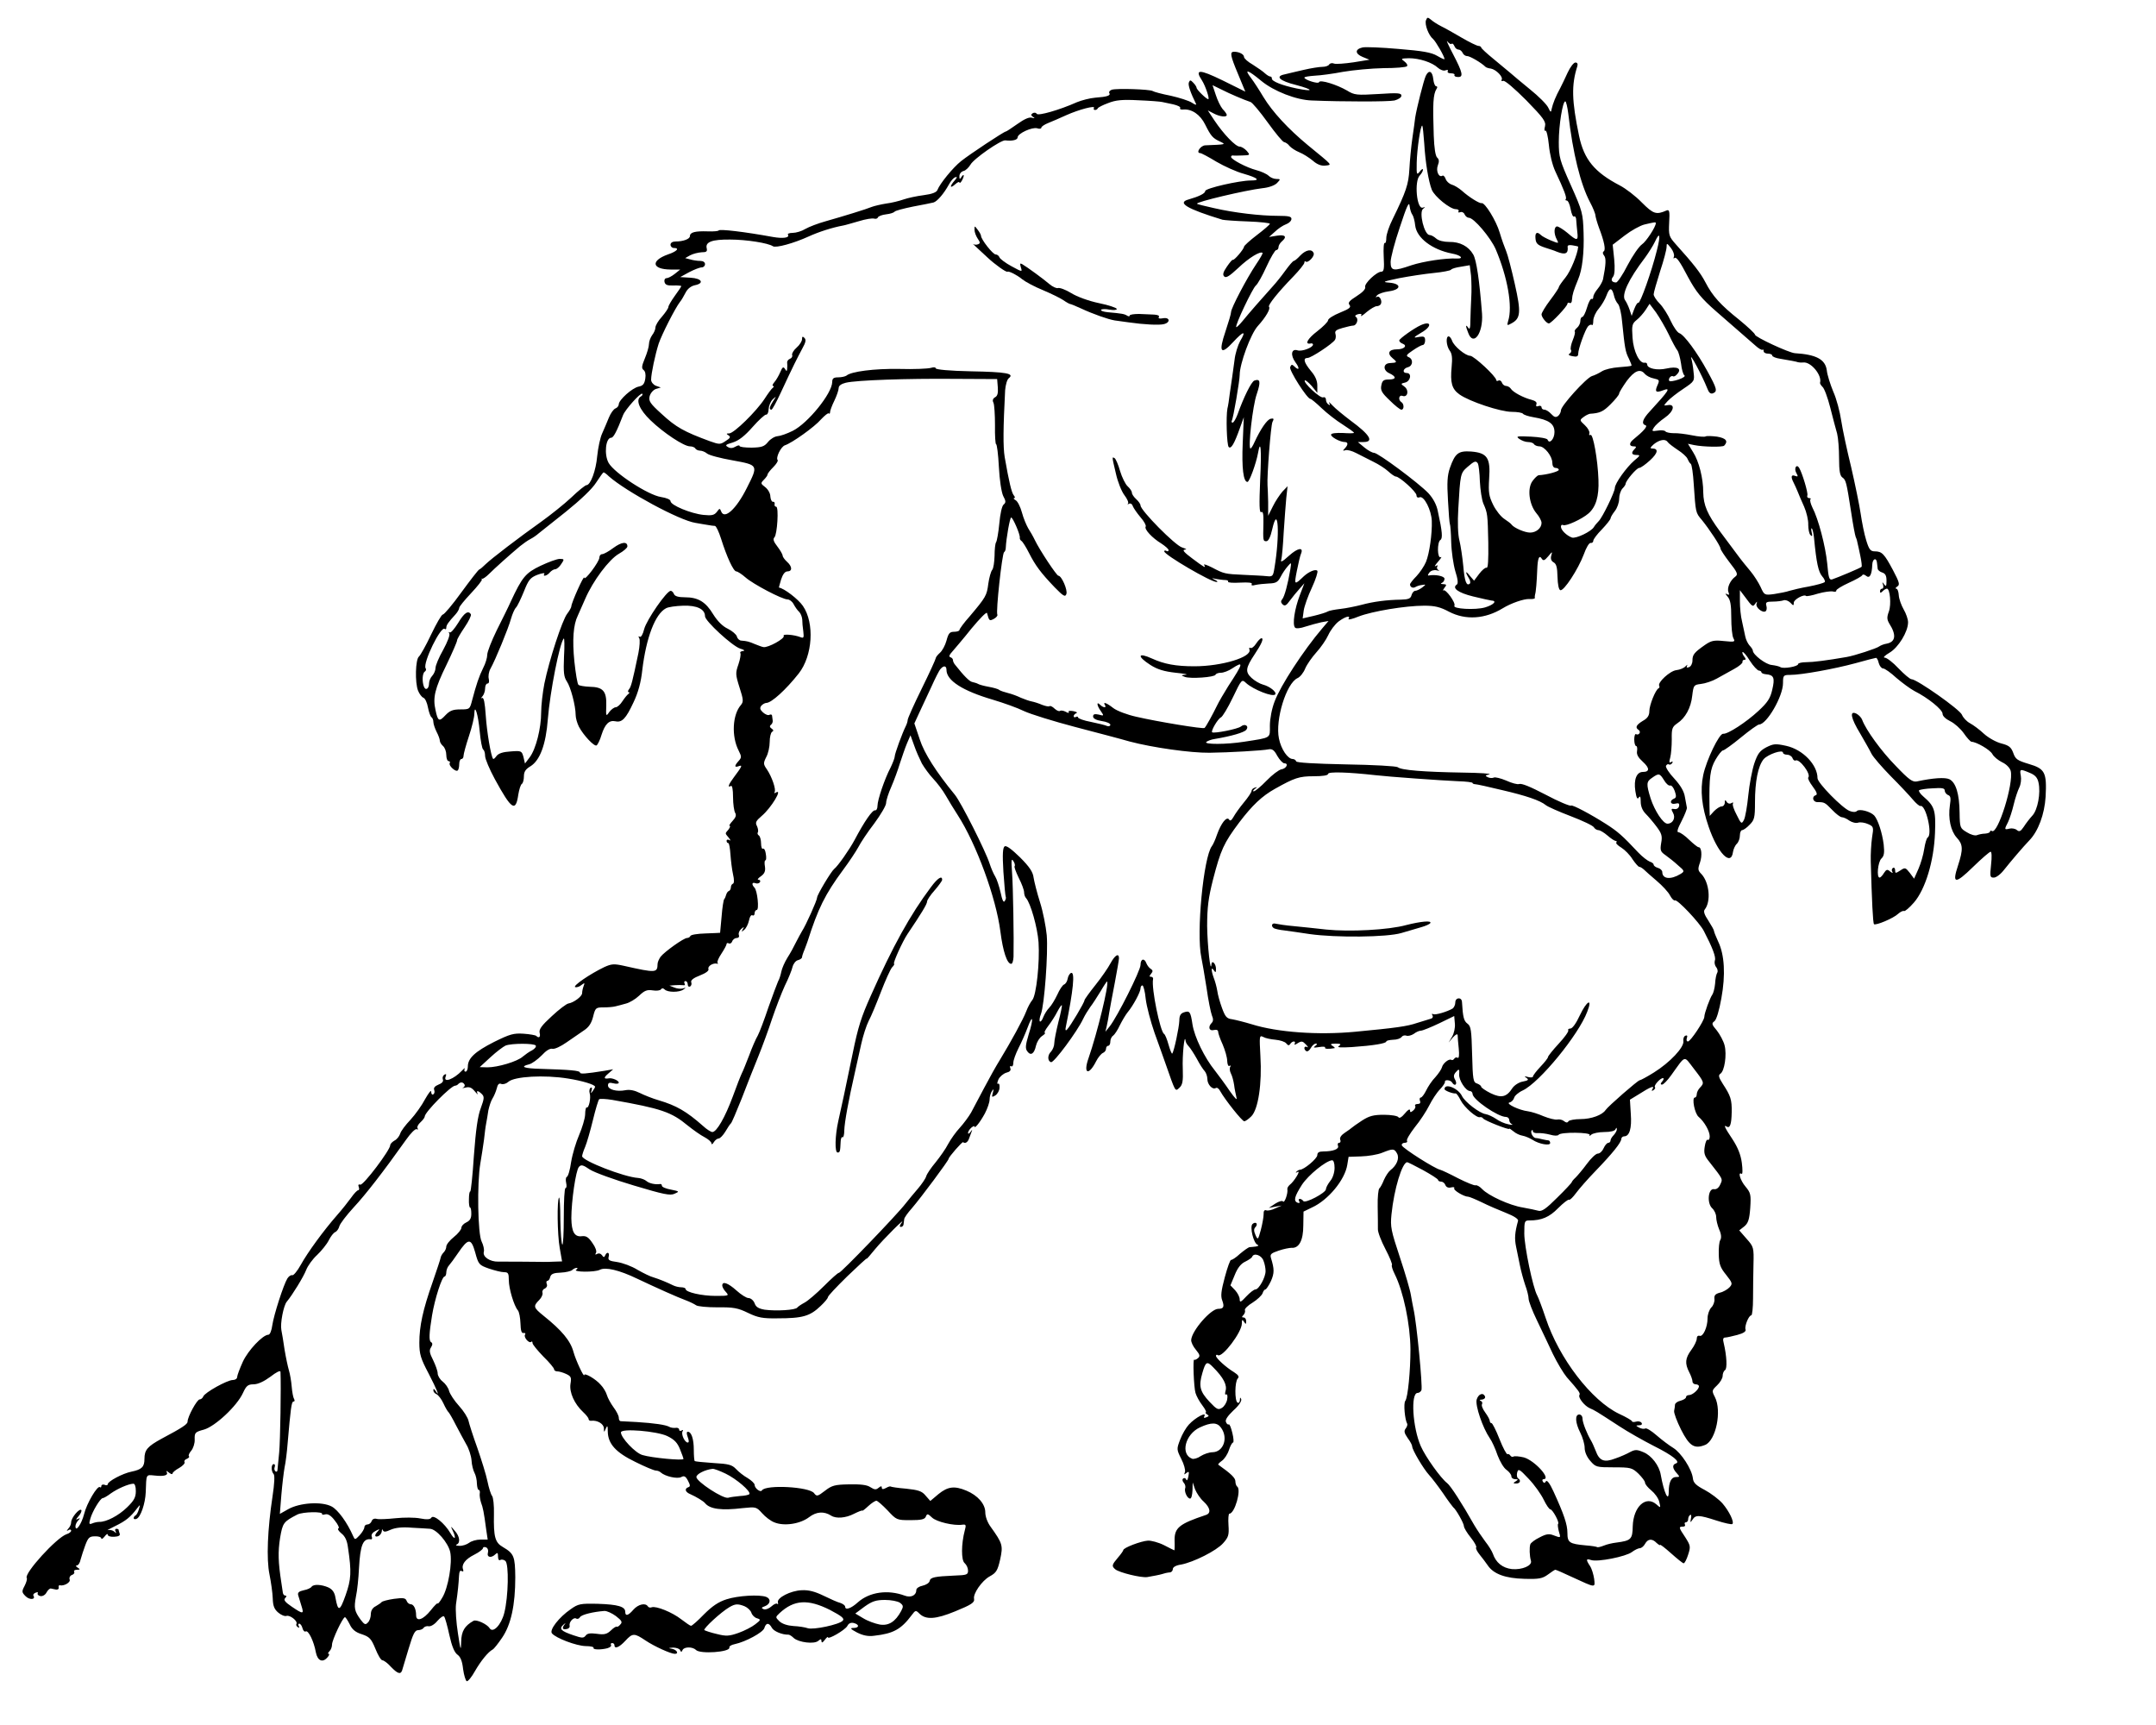 <?xml version="1.0" standalone="no"?>
<!DOCTYPE svg PUBLIC "-//W3C//DTD SVG 20010904//EN"
 "http://www.w3.org/TR/2001/REC-SVG-20010904/DTD/svg10.dtd">
<svg version="1.0" xmlns="http://www.w3.org/2000/svg"
 width="1000pt" height="800pt" viewBox="0 0 1000 800"
 preserveAspectRatio="xMidYMid meet">
<g transform="translate(0,800) scale(0.1,-0.1)"
fill="#000000" stroke="none">
<path d="M6614 7906 c-7 -19 12 -70 33 -87 13 -12 53 -81 53 -93 0 -3 -15 4
-34 15 -27 16 -68 23 -179 32 -79 7 -154 10 -167 7 -36 -8 -36 -29 0 -44 l32
-13 -74 -12 c-41 -6 -81 -9 -90 -6 -9 4 -19 2 -23 -4 -3 -6 -17 -11 -31 -11
-14 0 -53 -6 -87 -14 -34 -8 -74 -17 -89 -21 -45 -9 -23 -30 53 -49 83 -22 85
-33 2 -16 -67 14 -115 33 -114 46 1 5 -3 9 -7 9 -5 0 -16 7 -25 15 -8 8 -34
26 -56 40 -23 13 -41 29 -41 36 0 12 -22 24 -46 24 -21 0 -18 -17 19 -105 l33
-80 -105 52 c-109 53 -131 53 -96 0 16 -25 37 -87 29 -87 -8 0 -54 44 -54 53
0 4 -7 15 -15 23 -13 14 -16 14 -21 1 -4 -12 7 -45 34 -100 2 -5 -7 -2 -20 7
-14 9 -58 23 -98 32 -41 8 -78 18 -84 22 -14 8 -164 13 -189 6 -9 -3 -15 -10
-12 -15 8 -12 -9 -18 -65 -22 -25 -2 -63 -12 -85 -21 -83 -37 -180 -64 -186
-54 -4 6 -12 7 -19 3 -9 -6 -9 -10 1 -17 11 -7 9 -8 -5 -4 -12 4 -35 -6 -67
-29 -27 -19 -51 -35 -54 -35 -8 0 -167 -105 -207 -137 -38 -30 -99 -105 -110
-134 -4 -11 -25 -19 -63 -24 -32 -4 -74 -13 -94 -20 -20 -7 -56 -16 -81 -19
-25 -4 -54 -11 -65 -15 -26 -11 -134 -44 -215 -67 -36 -10 -78 -26 -95 -36
-16 -10 -43 -18 -58 -18 -16 0 -26 -4 -22 -9 8 -14 -24 -18 -70 -10 -131 24
-249 38 -252 30 -2 -3 -24 -5 -50 -4 -58 2 -83 -4 -83 -22 0 -13 -30 -25 -67
-25 -14 0 -23 -6 -23 -15 0 -8 7 -15 15 -15 29 0 15 -16 -27 -30 -81 -29 -75
-69 12 -70 l45 0 -25 -20 c-14 -11 -31 -20 -38 -20 -8 0 -12 -8 -10 -17 3 -14
13 -18 41 -17 20 1 37 -1 37 -3 0 -2 -13 -22 -30 -45 -16 -22 -30 -46 -30 -52
0 -6 -14 -26 -30 -45 -17 -18 -30 -41 -30 -50 0 -9 -7 -25 -15 -35 -8 -11 -15
-30 -15 -42 0 -12 -9 -42 -19 -66 -15 -36 -16 -46 -6 -54 8 -6 11 -21 8 -40
-4 -25 -11 -33 -31 -37 -30 -6 -92 -62 -92 -82 0 -7 -7 -16 -15 -19 -9 -3 -23
-23 -31 -43 -8 -21 -23 -54 -31 -73 -9 -19 -19 -66 -23 -105 -6 -68 -31 -135
-50 -135 -5 0 -37 -25 -70 -57 -33 -31 -96 -81 -139 -112 -107 -76 -231 -171
-258 -197 -12 -12 -26 -24 -30 -25 -5 -2 -42 -50 -83 -106 -41 -57 -80 -103
-86 -103 -6 0 -30 -42 -54 -92 -24 -51 -50 -97 -57 -103 -16 -13 -19 -120 -4
-158 6 -15 17 -30 25 -33 8 -3 17 -23 21 -45 4 -21 11 -41 16 -45 5 -3 9 -13
9 -22 0 -9 7 -30 15 -46 8 -15 15 -34 15 -41 0 -7 7 -18 15 -25 8 -7 15 -25
15 -41 0 -16 5 -29 11 -29 5 0 8 -4 5 -9 -7 -11 28 -43 37 -34 4 3 7 17 7 30
0 13 5 23 10 23 6 0 10 7 10 15 0 8 11 49 25 91 14 42 25 88 25 103 1 52 18
-3 25 -81 4 -43 11 -80 16 -84 5 -3 9 -16 9 -30 0 -13 20 -61 45 -107 78 -143
97 -155 109 -72 4 24 11 47 17 50 5 4 9 19 9 35 0 21 8 33 30 46 44 27 72 100
81 219 10 126 55 355 74 374 3 3 4 -35 1 -84 -3 -73 -1 -94 13 -115 18 -26 41
-114 41 -156 0 -14 7 -38 15 -54 21 -40 71 -93 82 -87 5 3 16 25 23 49 16 50
35 69 64 63 31 -7 49 12 84 87 22 46 35 94 41 150 18 151 60 261 110 287 10 6
46 11 80 12 64 2 101 -16 101 -49 0 -22 126 -138 163 -150 18 -5 24 -10 14
-11 -10 -1 -16 -5 -13 -10 3 -5 -1 -28 -9 -52 -14 -40 -14 -47 5 -107 18 -56
19 -66 7 -81 -40 -45 -45 -146 -11 -212 14 -28 14 -32 0 -48 -21 -23 -20 -32
1 -24 19 7 14 -2 -24 -53 -24 -32 -30 -49 -13 -39 6 4 10 -16 10 -52 0 -32 5
-65 10 -73 6 -10 3 -21 -12 -37 -12 -13 -18 -23 -14 -23 5 0 2 -7 -5 -17 -17
-20 -17 -16 1 -38 9 -11 10 -16 3 -11 -7 4 -13 2 -13 -3 0 -6 3 -11 8 -11 4 0
8 -24 10 -53 2 -28 7 -70 12 -92 6 -25 5 -41 0 -43 -6 -2 -10 -10 -10 -17 0
-7 -4 -15 -9 -17 -5 -1 -11 -10 -13 -18 -2 -8 -6 -17 -9 -20 -3 -3 -9 -39 -12
-80 -4 -41 -7 -75 -7 -76 0 0 -30 -2 -67 -3 -38 -1 -69 -6 -71 -12 -2 -5 -9
-9 -15 -9 -16 0 -105 -64 -123 -87 -7 -10 -14 -25 -14 -33 -1 -42 -6 -43 -157
-9 -45 10 -57 9 -90 -6 -65 -31 -149 -88 -135 -93 7 -2 20 2 29 10 15 11 16
11 10 -5 -4 -10 -7 -25 -7 -33 0 -15 -39 -44 -64 -48 -8 -1 -43 -27 -77 -59
-47 -43 -60 -61 -56 -77 5 -19 -3 -27 -16 -14 -3 3 -29 8 -59 10 -46 3 -63 -2
-136 -38 -89 -45 -122 -76 -122 -114 0 -13 -5 -24 -11 -24 -5 0 -7 6 -4 13 4
6 -2 3 -12 -8 -38 -40 -88 -59 -76 -28 4 11 3 14 -6 9 -7 -5 -10 -14 -7 -22 4
-9 -4 -18 -20 -24 -17 -7 -24 -15 -20 -25 3 -8 1 -17 -4 -20 -6 -4 -10 2 -10
12 0 10 -12 -6 -28 -34 -15 -29 -46 -72 -68 -96 -23 -24 -45 -53 -48 -65 -4
-12 -16 -27 -27 -32 -10 -6 -19 -15 -19 -21 0 -22 -125 -188 -139 -183 -8 3
-11 -1 -7 -11 3 -8 2 -15 -3 -15 -4 0 -19 -15 -32 -34 -13 -18 -43 -56 -66
-82 -63 -72 -136 -172 -168 -230 -16 -29 -34 -50 -39 -48 -6 2 -16 -4 -23 -15
-18 -29 -63 -169 -70 -217 -3 -24 -11 -44 -18 -44 -26 0 -95 -73 -119 -126
-14 -31 -26 -63 -26 -70 0 -8 -9 -14 -20 -14 -26 0 -130 -58 -137 -76 -3 -8
-11 -14 -17 -14 -12 0 -56 -80 -56 -103 0 -12 -24 -28 -120 -79 -66 -36 -80
-52 -80 -94 0 -37 -12 -49 -60 -59 -41 -8 -110 -45 -110 -58 0 -5 -7 -7 -15
-3 -8 3 -15 0 -15 -6 0 -6 -3 -8 -6 -5 -11 11 -62 -75 -74 -125 -12 -47 -40
-86 -40 -56 0 8 6 20 13 27 10 11 9 12 -3 6 -10 -5 -8 -1 4 13 11 12 16 25 13
29 -9 9 -47 -36 -47 -57 0 -9 -6 -22 -13 -29 -9 -11 -9 -13 1 -7 6 4 12 3 12
-3 0 -5 -10 -13 -21 -16 -46 -15 -198 -182 -185 -203 3 -5 -2 -21 -10 -37 -14
-26 -13 -30 5 -48 18 -18 48 -16 36 3 -3 4 2 11 11 14 8 3 12 2 9 -3 -3 -5 3
-11 12 -13 10 -2 23 5 29 17 6 11 15 19 20 18 5 -1 16 -3 24 -5 8 -1 14 3 12
10 -1 6 1 11 5 10 20 -5 52 14 46 27 -3 8 2 18 11 21 9 3 13 10 10 15 -3 5 3
9 13 9 15 0 16 2 3 10 -8 5 -10 10 -4 10 7 0 15 12 18 28 4 15 14 45 22 67 13
34 19 40 44 40 17 1 30 -4 30 -10 0 -5 7 -1 15 9 8 11 15 15 15 8 0 -6 13 -10
30 -9 20 1 29 6 25 15 -3 8 -5 16 -5 18 0 2 -5 4 -11 4 -5 0 -7 -6 -3 -12 5
-10 4 -10 -6 -1 -7 6 -20 9 -29 7 -9 -3 7 6 34 19 49 24 70 41 101 82 15 19
15 19 8 -5 -4 -14 -11 -26 -15 -28 -5 -2 -9 -8 -9 -13 0 -4 6 -6 13 -3 19 7
41 71 43 124 3 85 0 81 41 77 45 -5 65 1 56 17 -4 6 1 5 10 -3 9 -7 17 -10 17
-5 0 5 14 17 31 26 17 10 28 22 25 27 -3 5 1 12 10 15 9 4 14 9 10 13 -3 3 2
15 11 25 9 11 17 34 16 52 -1 32 2 35 43 46 52 15 153 109 181 170 15 33 23
40 49 40 20 0 48 13 78 35 27 21 46 31 47 23 3 -69 -1 -318 -6 -373 -4 -38 -7
-75 -8 -82 0 -7 -4 -10 -9 -7 -5 4 -7 12 -4 20 3 8 1 14 -4 14 -13 0 -13 -33
-1 -46 6 -5 4 -45 -5 -104 -23 -152 -29 -290 -14 -362 7 -35 14 -84 15 -110 1
-36 7 -51 26 -67 13 -11 30 -18 38 -15 16 5 53 -24 46 -37 -3 -4 0 -11 6 -15
8 -4 9 -3 5 4 -4 7 -3 12 2 12 5 0 12 -9 15 -21 3 -12 10 -18 15 -15 12 7 38
-46 47 -97 8 -40 32 -50 55 -22 7 8 9 15 4 15 -4 0 -3 5 4 12 7 7 12 20 12 31
0 21 50 127 60 127 3 0 13 -15 22 -33 11 -24 27 -37 56 -46 36 -12 44 -21 63
-67 12 -30 26 -54 33 -54 6 0 24 -13 39 -30 31 -32 45 -37 52 -17 2 6 15 51
30 100 21 70 29 87 45 87 10 0 22 5 25 11 4 5 14 9 23 7 10 -2 28 9 41 25 13
15 27 25 31 20 4 -4 15 -43 24 -85 12 -54 24 -82 38 -92 14 -10 22 -30 26 -67
4 -29 12 -54 17 -56 6 -1 23 20 38 47 27 47 61 89 82 100 6 3 25 27 44 55 41
60 61 151 61 280 -1 97 -6 110 -57 140 -37 21 -44 47 -42 153 1 40 -3 78 -9
85 -5 6 -15 37 -21 67 -6 30 -28 100 -47 155 -20 55 -38 112 -41 126 -3 14
-22 45 -44 69 -22 24 -42 55 -46 69 -3 14 -17 34 -30 44 -13 10 -23 27 -23 38
0 11 -10 38 -21 61 -17 33 -19 46 -10 59 8 13 8 20 0 25 -10 6 -9 39 5 124 13
78 46 180 58 180 4 0 8 9 8 19 0 11 6 26 13 33 6 7 25 32 41 56 48 71 61 71
80 4 15 -56 18 -59 63 -75 27 -9 58 -17 71 -17 19 0 22 -5 22 -37 0 -39 24
-119 42 -140 6 -7 11 -34 12 -60 1 -34 5 -47 14 -45 8 1 11 -2 7 -8 -7 -12 19
-42 29 -33 3 4 6 1 6 -6 0 -6 23 -34 50 -62 28 -27 50 -54 50 -59 0 -6 7 -10
15 -10 8 0 26 -5 41 -12 23 -11 25 -16 20 -46 -6 -39 18 -93 59 -131 14 -13
25 -27 25 -32 0 -6 6 -9 13 -8 28 3 57 -14 58 -35 0 -20 1 -20 9 -1 7 16 9 14
9 -14 1 -57 37 -97 128 -141 44 -22 87 -40 95 -40 8 0 18 -4 23 -9 20 -18 77
-31 95 -21 13 7 20 4 31 -17 11 -21 11 -27 2 -30 -20 -7 -15 -23 10 -33 25
-11 60 -32 67 -41 23 -28 76 -35 176 -23 60 6 62 6 89 -24 15 -17 40 -36 56
-42 45 -19 120 -8 162 24 34 26 69 28 102 7 23 -15 68 -11 105 8 22 11 40 18
40 15 0 -2 12 7 27 21 15 14 32 25 38 25 5 0 28 -20 52 -45 41 -44 42 -45 106
-45 51 0 66 4 71 16 6 15 9 15 29 -4 21 -20 102 -39 141 -33 16 2 18 -1 11
-26 -17 -64 -17 -139 -1 -152 9 -8 16 -23 16 -35 0 -19 -6 -21 -63 -23 -91 -4
-112 -8 -115 -25 -2 -9 -16 -18 -33 -22 -16 -3 -29 -12 -29 -20 0 -25 -25 -37
-54 -26 -78 29 -163 17 -217 -31 -32 -29 -59 -38 -59 -20 0 5 -10 13 -22 17
-13 3 -48 19 -79 34 -39 19 -69 27 -101 25 -51 -2 -115 -35 -110 -56 2 -8 1
-11 -3 -7 -4 4 -16 -2 -27 -12 -11 -10 -27 -16 -36 -13 -12 5 -11 8 6 14 26
10 29 34 6 43 -31 12 -132 6 -184 -11 -38 -12 -67 -32 -105 -70 -28 -29 -55
-53 -60 -53 -4 0 -24 14 -45 30 -42 33 -117 63 -137 56 -7 -3 -15 -1 -18 4
-11 18 -45 10 -67 -15 -24 -28 -38 -32 -38 -10 0 24 -34 34 -126 37 -82 2 -92
0 -127 -25 -54 -37 -100 -96 -87 -112 18 -22 113 -58 156 -59 23 0 40 -4 37
-8 -5 -9 33 -10 64 -2 13 4 20 10 17 15 -3 5 0 9 5 9 6 0 11 -4 11 -10 0 -19
22 -10 50 20 34 37 42 37 94 2 40 -27 117 -62 136 -62 20 0 9 19 -12 23 -20 4
-20 4 4 6 14 0 29 -5 32 -11 5 -11 7 -11 12 0 7 15 46 16 62 0 20 -20 159 -10
155 11 -2 6 9 13 25 16 51 11 130 54 137 74 8 26 21 27 35 2 8 -16 48 -33 77
-32 5 0 16 -7 25 -16 23 -20 94 -29 113 -13 12 10 15 10 15 -1 1 -9 5 -8 15 5
8 11 15 17 15 13 0 -13 79 33 90 52 6 13 17 17 30 14 27 -7 26 -23 -2 -23 -17
0 -13 -5 17 -21 28 -14 52 -19 80 -15 88 10 124 29 174 96 17 23 19 23 35 7
30 -30 76 -27 166 10 76 31 91 41 88 58 -6 23 36 84 72 104 31 17 37 27 49 79
14 65 11 74 -44 151 -15 20 -25 48 -25 67 0 39 -35 79 -88 101 -55 23 -86 19
-129 -16 l-38 -32 -22 25 c-17 21 -34 26 -90 32 -37 3 -70 8 -72 10 -2 2 -12
-1 -22 -7 -14 -7 -19 -6 -19 2 0 8 -4 8 -15 -1 -12 -10 -19 -9 -38 3 -16 11
-46 14 -99 13 -66 -1 -80 -5 -112 -30 -34 -26 -38 -27 -50 -11 -21 30 -225 41
-242 13 -7 -11 -34 10 -34 26 0 6 -14 20 -32 31 -18 10 -42 29 -54 42 -19 20
-34 24 -105 28 -45 3 -84 7 -87 9 -2 3 -4 26 -4 52 0 50 -11 84 -28 84 -6 0
-6 -9 0 -25 6 -16 6 -25 0 -25 -14 0 -32 39 -24 52 4 7 3 8 -4 4 -7 -4 -12 -2
-12 4 0 6 -8 10 -17 8 -10 -1 -23 1 -29 5 -16 9 -69 17 -150 22 -38 2 -72 4
-76 4 -5 1 -8 8 -8 17 0 8 -11 30 -24 47 -13 18 -27 43 -31 57 -4 14 -17 36
-29 48 -23 27 -76 57 -76 45 -1 -14 -40 70 -50 107 -14 52 -54 100 -139 168
-47 38 -49 44 -20 73 11 11 18 27 15 34 -2 7 2 16 11 19 8 4 13 13 9 21 -3 8
-2 15 3 15 5 0 11 8 13 18 4 14 16 19 49 20 23 1 48 7 53 12 6 6 15 10 21 10
5 0 5 -4 -2 -8 -19 -12 86 -13 109 -1 26 14 90 -1 173 -41 93 -44 187 -86 225
-100 19 -7 41 -18 48 -23 7 -6 52 -10 100 -10 74 1 95 -3 142 -26 46 -22 68
-26 135 -25 119 0 152 10 202 58 18 17 33 35 33 40 0 6 41 49 90 97 50 48 90
85 90 82 0 -3 17 17 39 44 37 45 150 158 122 121 -9 -12 -10 -18 -2 -18 6 0
12 6 12 13 1 6 2 17 3 23 0 6 16 29 35 50 43 50 171 222 171 230 0 8 63 80 67
77 9 -8 21 -1 27 15 3 9 9 24 12 32 5 13 4 13 -5 0 -6 -8 -11 -10 -11 -4 0 6
7 17 15 24 8 7 15 9 15 6 0 -13 25 18 48 60 12 23 22 52 22 65 0 13 5 31 11
39 8 12 9 10 4 -8 -6 -21 -5 -22 12 -12 10 7 19 23 19 36 1 13 -2 21 -7 18 -5
-3 -4 6 2 20 6 13 23 27 36 31 17 4 23 11 19 21 -3 9 -1 12 4 9 6 -3 10 4 10
16 0 12 11 42 24 68 13 25 32 68 42 95 25 68 29 43 5 -32 -15 -50 -16 -65 -6
-78 16 -22 32 -11 40 26 4 17 16 37 28 45 12 8 18 15 13 15 -5 0 3 15 16 32
14 18 33 48 42 66 10 19 19 32 21 30 2 -1 -5 -37 -16 -78 -10 -41 -19 -85 -19
-98 0 -13 -7 -30 -15 -39 -17 -16 -17 -44 0 -49 13 -4 122 143 149 201 8 17
23 41 33 55 11 14 32 47 48 73 15 26 29 47 30 45 10 -11 -46 -240 -86 -355
-26 -73 0 -84 35 -15 9 18 24 36 32 39 7 3 14 11 14 19 0 8 5 14 10 14 6 0 10
9 10 20 0 10 6 23 13 27 6 4 21 26 31 48 11 22 27 49 36 60 26 31 60 95 60
111 0 8 4 14 9 14 4 0 12 -28 15 -62 4 -35 23 -106 41 -158 19 -52 41 -115 50
-140 48 -137 45 -133 65 -115 15 14 18 30 16 88 -3 60 8 169 13 130 0 -6 7
-18 14 -25 7 -7 24 -33 38 -58 13 -25 30 -51 37 -58 6 -7 12 -24 12 -36 0 -26
24 -51 39 -42 6 4 15 -3 21 -15 21 -38 101 -139 111 -139 6 0 20 10 33 23 32
32 50 152 42 280 -5 92 -5 97 13 88 10 -6 35 -11 57 -13 21 -2 44 -9 50 -17 8
-10 13 -11 18 -3 4 7 12 12 17 12 6 0 7 -5 4 -11 -4 -6 2 -5 14 3 18 11 23 10
38 -6 10 -10 12 -16 6 -12 -15 8 -18 -10 -4 -19 6 -3 15 4 21 15 6 11 16 20
23 20 8 0 7 -4 -3 -11 -11 -8 -7 -9 18 -5 18 3 31 2 28 -2 -4 -7 16 -8 44 -3
3 1 -2 6 -10 11 -12 7 -8 10 15 10 24 0 27 -3 15 -11 -11 -7 7 -8 60 -5 101 7
160 17 160 26 0 4 14 7 32 8 17 0 34 6 39 13 4 6 14 9 22 6 8 -3 23 1 34 8 10
8 25 15 33 15 8 0 47 16 85 34 l70 34 3 -35 c2 -19 -4 -46 -13 -61 l-16 -27
20 24 c13 14 21 18 22 10 0 -8 2 -36 5 -62 3 -30 1 -46 -5 -43 -5 4 -12 2 -16
-4 -4 -6 -10 -8 -14 -5 -11 6 -39 -17 -43 -35 -2 -8 -15 -28 -30 -45 -16 -16
-35 -45 -43 -62 -9 -18 -20 -33 -25 -33 -5 0 -7 -7 -4 -15 4 -10 0 -15 -11
-15 -9 0 -14 -4 -11 -9 3 -5 -1 -14 -9 -21 -12 -10 -15 -10 -15 1 -1 8 -11 1
-24 -15 -15 -18 -26 -24 -30 -17 -4 6 -34 11 -67 11 -48 0 -68 -5 -102 -27
-23 -15 -44 -30 -47 -33 -3 -3 -17 -13 -32 -23 -17 -11 -25 -23 -22 -32 4 -8
1 -15 -5 -15 -6 0 -8 -6 -5 -14 6 -15 -23 -26 -68 -26 -20 0 -28 -5 -28 -17 0
-16 -62 -68 -81 -68 -4 0 -11 -4 -16 -9 -5 -5 -2 -6 6 -1 16 9 -17 -45 -37
-60 -7 -6 -12 -15 -11 -20 4 -17 -13 -67 -20 -57 -3 5 -19 1 -36 -10 l-30 -20
30 6 30 5 -30 -13 c-16 -8 -35 -12 -42 -9 -8 3 -13 -3 -12 -18 0 -13 -6 -46
-13 -73 -13 -47 -14 -48 -25 -23 -8 18 -8 28 0 36 6 6 8 14 4 18 -4 4 -12 2
-18 -4 -13 -13 5 -89 24 -96 7 -3 3 -6 -8 -8 -11 -1 -24 -3 -30 -3 -5 -1 -25
-15 -44 -31 -18 -17 -37 -29 -41 -28 -4 1 -17 -35 -29 -80 -17 -63 -20 -88
-12 -108 11 -30 6 -39 -19 -39 -34 0 -122 -101 -125 -144 -1 -10 9 -31 22 -46
19 -23 20 -30 9 -39 -7 -6 -15 -9 -17 -7 -7 8 -2 -128 6 -154 4 -14 18 -40 32
-58 13 -17 20 -32 16 -32 -4 0 -2 -4 5 -9 11 -7 10 -9 -3 -14 -9 -4 -13 -3
-10 3 16 26 -40 -3 -71 -37 -13 -14 -31 -45 -40 -69 -17 -44 -17 -46 5 -90 13
-25 20 -52 17 -61 -5 -13 -4 -13 7 -4 12 9 13 6 9 -16 -3 -16 -7 -22 -10 -15
-2 6 -8 9 -13 6 -6 -4 -6 -11 1 -20 7 -7 10 -19 7 -26 -5 -16 10 -48 23 -48 6
0 10 17 11 38 l1 37 11 -32 c7 -17 24 -43 40 -57 31 -29 35 -54 10 -62 -123
-41 -146 -59 -145 -118 1 -25 0 -46 -1 -46 -1 0 -23 11 -48 24 -26 13 -60 22
-75 21 -32 -2 -114 -33 -114 -44 0 -3 -11 -19 -25 -35 -28 -33 -30 -39 -12
-54 18 -15 119 -40 148 -36 24 4 60 11 69 14 8 3 24 7 38 8 6 1 12 8 12 16 0
8 15 17 38 20 58 11 164 64 195 99 25 28 28 38 25 84 -2 29 0 53 4 53 25 0 57
113 36 126 -4 3 -8 14 -8 24 0 16 -20 35 -79 77 -3 2 5 10 16 18 12 8 27 31
33 50 6 19 15 35 19 35 4 0 3 20 -3 44 -6 25 -13 43 -17 40 -4 -2 -10 3 -13
12 -4 10 9 28 35 53 25 22 39 44 36 52 -4 10 -6 9 -6 -4 -1 -10 -5 -15 -11
-12 -14 8 -13 98 1 112 8 8 3 16 -17 29 -38 23 -84 65 -84 76 0 5 4 7 9 3 21
-12 111 107 111 147 0 19 2 20 10 8 8 -13 10 -12 10 3 0 9 -5 17 -12 17 -9 0
-9 3 -1 11 6 6 10 17 7 23 -2 6 14 22 36 35 22 14 42 33 46 43 3 10 9 18 13
18 4 0 16 18 26 39 16 37 16 55 0 107 -5 17 0 22 36 34 23 8 50 13 59 13 35
-3 55 34 55 104 l1 64 39 19 c75 34 153 128 164 198 l6 37 58 2 c32 1 76 8 98
17 50 20 56 20 69 -4 12 -22 -2 -55 -31 -77 -9 -7 -22 -27 -30 -45 -7 -18 -17
-36 -21 -39 -5 -3 -9 -41 -8 -85 1 -43 1 -90 1 -104 -1 -13 15 -55 35 -93 20
-38 33 -71 30 -74 -3 -3 3 -22 13 -42 40 -80 72 -231 73 -349 0 -99 -12 -224
-24 -239 -9 -11 -2 -88 9 -106 2 -4 -1 -14 -7 -22 -9 -11 -7 -21 9 -44 12 -16
21 -33 21 -39 0 -16 53 -105 78 -132 13 -14 42 -52 65 -85 22 -33 44 -62 47
-65 13 -9 50 -75 50 -88 0 -7 14 -31 32 -53 17 -21 28 -42 25 -45 -4 -4 4 -19
16 -34 12 -15 29 -37 37 -49 27 -41 83 -61 170 -63 68 -2 84 1 110 20 16 12
31 22 34 22 3 0 38 -15 78 -34 111 -51 107 -51 102 -8 -3 20 -11 47 -19 59
-20 30 -19 36 5 28 31 -10 161 16 189 37 13 10 30 18 37 18 7 0 18 9 24 20 13
24 33 26 54 4 9 -8 16 -12 16 -9 0 4 23 -14 51 -39 28 -25 54 -46 58 -46 5 0
14 18 21 40 12 37 11 42 -13 80 -31 46 -32 50 -11 50 8 0 12 4 9 10 -3 5 -1
10 4 10 6 0 11 6 11 14 0 8 4 17 9 20 5 4 7 -4 4 -16 -4 -20 -3 -21 7 -6 14
23 29 23 112 -4 37 -12 70 -19 73 -16 10 9 -15 60 -46 96 -17 19 -54 47 -82
62 -40 21 -53 33 -55 54 -5 43 -55 119 -91 141 -18 11 -53 37 -77 58 -24 21
-48 36 -53 32 -6 -3 -19 -1 -28 4 -17 10 -17 10 0 11 11 0 15 5 11 11 -3 6
-15 9 -25 6 -11 -3 -19 -2 -19 1 0 4 -27 20 -60 35 -128 61 -279 257 -341 445
-16 48 -34 95 -39 104 -20 35 -60 228 -60 287 0 58 1 61 24 61 56 0 92 15 133
57 24 24 47 42 51 39 4 -2 18 12 32 31 14 19 54 65 90 102 81 84 119 132 120
149 0 6 6 12 13 12 25 0 36 37 31 104 l-4 66 41 25 c53 34 75 43 64 25 -6 -9
-4 -11 4 -6 7 5 10 11 7 14 -7 7 24 42 37 42 5 0 4 -7 -3 -15 -9 -10 -9 -15
-1 -15 6 0 25 19 42 43 70 97 57 93 106 30 48 -62 49 -65 28 -87 -8 -8 -15
-22 -15 -30 0 -9 -4 -16 -9 -16 -15 0 -1 -75 18 -90 26 -22 51 -66 51 -90 0
-12 -4 -19 -9 -16 -5 3 -11 -11 -14 -31 -5 -30 -2 -43 21 -71 65 -83 63 -79
51 -105 -7 -16 -18 -24 -29 -22 -27 5 -34 -64 -9 -88 11 -10 19 -28 19 -41 0
-13 6 -39 14 -58 10 -22 11 -39 5 -49 -5 -7 -8 -38 -7 -67 1 -44 7 -61 34 -94
30 -38 31 -42 15 -59 -9 -9 -29 -21 -44 -24 -22 -6 -27 -13 -25 -30 1 -12 -5
-30 -15 -39 -9 -10 -17 -32 -17 -50 0 -41 -21 -87 -37 -81 -8 2 -13 -3 -13
-13 0 -10 -11 -33 -25 -52 -29 -39 -31 -63 -10 -104 8 -15 15 -35 15 -42 0 -8
7 -14 15 -14 8 0 15 -4 15 -9 0 -15 -30 -41 -46 -41 -8 0 -14 -4 -14 -10 0 -5
-11 -12 -25 -16 -14 -3 -25 -11 -26 -18 0 -6 -2 -19 -4 -29 -2 -9 13 -49 32
-87 39 -77 62 -91 112 -71 50 21 78 158 45 222 -15 29 -14 31 10 54 14 13 26
33 26 44 0 11 5 23 11 27 11 6 8 66 -6 125 -5 18 -3 26 7 26 7 0 33 6 56 12
30 8 42 17 38 26 -5 15 15 65 27 65 4 0 8 35 8 78 0 42 1 113 2 158 2 78 1 82
-32 119 l-34 39 23 18 c18 15 24 31 28 86 4 62 2 70 -22 99 -24 28 -37 71 -18
59 5 -3 5 20 1 51 -5 38 -19 72 -43 109 -37 55 -43 70 -27 59 15 -9 22 11 23
67 1 59 -5 76 -41 131 -19 30 -22 40 -12 47 20 12 31 89 20 132 -5 20 -22 51
-36 69 -24 28 -25 33 -11 43 9 7 22 49 32 106 20 109 15 202 -15 264 -10 22
-19 44 -19 48 0 5 -12 26 -26 48 -19 28 -24 44 -17 52 30 38 21 125 -15 164
-17 17 -18 23 -7 54 11 33 7 72 -7 71 -4 0 -23 15 -43 34 -19 19 -42 35 -49
35 -10 0 -6 15 14 53 14 28 26 57 24 62 -1 6 -5 27 -9 49 -4 26 -20 53 -49 85
-24 25 -41 52 -39 59 3 6 9 10 13 7 5 -3 12 0 16 6 4 8 3 9 -5 5 -9 -6 -10 0
-4 21 4 15 7 53 7 84 -1 50 2 58 25 74 38 25 64 72 70 129 6 48 7 50 40 54 19
2 53 13 74 25 22 12 58 32 81 45 22 12 40 27 38 32 -1 6 3 10 9 10 8 0 7 5 -1
15 -7 9 -10 18 -8 21 3 3 19 -15 34 -40 16 -25 35 -45 42 -46 6 0 12 -4 12 -8
0 -4 10 -8 21 -9 37 -3 42 -17 29 -72 -9 -40 -22 -59 -64 -98 -56 -52 -143
-109 -164 -106 -18 1 -77 -121 -92 -191 -15 -71 -7 -147 25 -240 42 -123 104
-186 113 -117 2 13 10 31 18 38 8 8 14 25 14 39 0 13 5 24 10 24 6 0 22 11 35
25 22 22 25 32 25 104 0 97 14 168 40 200 20 23 90 47 90 30 0 -5 9 -9 19 -9
10 0 22 -7 25 -16 3 -8 9 -13 14 -11 17 11 74 -64 59 -79 -3 -4 6 -22 21 -42
18 -24 23 -37 14 -40 -20 -6 -14 -32 8 -32 32 0 34 -1 68 -36 18 -19 38 -34
45 -34 7 0 23 -7 35 -16 12 -8 31 -13 41 -9 10 3 31 0 46 -7 25 -11 26 -14 18
-62 -4 -28 -7 -78 -6 -111 5 -184 10 -286 15 -291 8 -7 90 27 112 48 10 9 22
15 27 13 4 -3 25 15 46 39 53 61 93 192 98 324 4 105 -2 123 -54 168 -14 12
-23 25 -20 29 4 3 32 8 63 9 43 3 56 1 56 -10 0 -8 7 -17 15 -21 13 -4 14 -15
9 -48 -9 -61 4 -119 32 -150 29 -31 30 -54 6 -128 -29 -87 -14 -89 69 -8 40
39 77 71 82 71 5 0 6 -25 2 -60 -6 -56 -5 -60 13 -60 11 0 32 16 48 37 31 39
88 106 116 135 42 43 71 122 76 203 6 113 -3 130 -78 152 -53 16 -62 22 -72
51 -10 27 -20 35 -55 44 -24 6 -60 26 -81 45 -20 19 -50 41 -65 49 -15 8 -32
26 -37 39 -9 24 -209 165 -234 165 -7 0 -34 23 -60 50 -26 28 -55 50 -64 50
-10 0 0 10 22 23 41 24 86 97 86 141 0 14 -9 40 -20 59 -11 19 -22 49 -23 66
-1 17 -6 31 -12 31 -5 0 -3 5 5 10 13 8 10 19 -20 76 -40 75 -51 87 -84 87
-20 0 -27 8 -40 51 -9 28 -20 84 -26 125 -6 40 -26 137 -44 215 -19 77 -40
175 -46 215 -6 41 -22 102 -37 135 -14 34 -28 78 -30 99 -7 51 -50 73 -148 79
-28 2 -185 75 -185 86 0 5 -33 36 -72 68 -88 70 -125 111 -158 175 -23 44 -55
85 -138 177 -31 35 -33 41 -30 100 3 52 1 61 -12 56 -48 -21 -61 -17 -115 37
-29 30 -75 65 -102 79 -117 61 -166 120 -189 230 -34 163 -36 236 -8 323 3 11
0 17 -9 17 -8 0 -24 -21 -36 -47 -12 -27 -28 -59 -35 -73 -19 -34 -34 -71 -39
-95 -3 -18 -5 -17 -16 6 -7 15 -45 53 -85 85 -39 32 -80 66 -91 76 -11 9 -46
38 -77 64 -32 26 -58 50 -58 54 0 3 -6 7 -12 7 -7 0 -42 17 -78 38 -36 21 -78
45 -95 53 -16 8 -38 22 -47 30 -16 13 -18 13 -24 -2z m119 -109 c4 3 9 -2 13
-11 3 -9 12 -16 19 -16 7 0 15 -7 19 -15 3 -8 12 -15 21 -15 13 0 66 -31 85
-50 3 -3 14 -7 25 -8 25 -5 58 -39 50 -52 -3 -5 0 -8 7 -5 8 3 53 -36 107 -90
81 -83 92 -99 87 -121 -4 -14 -3 -23 2 -20 5 3 12 -27 16 -66 4 -43 16 -93 30
-123 40 -85 55 -123 48 -129 -3 -3 0 -6 5 -6 6 0 14 -18 18 -40 4 -22 11 -38
16 -34 5 3 10 -5 10 -18 1 -13 3 -38 5 -55 5 -41 -2 -41 -46 -3 -19 16 -41 29
-47 30 -16 0 -17 -34 -2 -61 10 -19 9 -19 -28 -4 -21 9 -42 20 -47 26 -18 17
-27 9 -24 -18 2 -23 11 -30 43 -41 22 -7 47 -15 55 -19 40 -16 55 -10 51 23
-1 7 9 9 24 6 14 -2 25 -5 25 -6 -3 -36 -36 -115 -59 -143 -17 -21 -31 -41
-31 -45 0 -4 -18 -31 -40 -60 -22 -29 -40 -59 -40 -66 0 -13 23 -42 34 -42 11
0 86 80 86 91 0 5 5 7 10 4 6 -3 11 3 11 14 2 27 7 42 29 96 19 44 28 124 25
215 -3 91 -5 100 -59 221 -52 116 -56 131 -56 201 0 78 18 188 30 188 4 0 10
-26 14 -57 21 -184 57 -328 101 -411 14 -26 25 -54 25 -62 1 -8 8 -33 16 -55
25 -65 33 -105 22 -111 -5 -3 -5 -11 2 -19 10 -12 9 -41 -5 -111 -3 -11 -14
-31 -25 -44 -11 -13 -20 -29 -20 -37 0 -8 -4 -12 -8 -9 -4 2 -14 -15 -21 -40
-7 -24 -17 -44 -22 -44 -5 0 -9 -8 -9 -19 0 -10 -7 -24 -15 -31 -9 -7 -13 -15
-11 -18 3 -2 -1 -20 -9 -39 -8 -19 -12 -40 -9 -45 4 -6 1 -14 -6 -18 -8 -5 -3
-9 14 -12 19 -4 26 -1 26 11 0 23 33 114 46 128 7 7 14 9 18 6 3 -4 6 5 6 20
0 14 11 39 25 55 14 17 30 44 36 61 14 38 25 39 34 4 3 -16 12 -35 20 -43 7
-8 16 -46 19 -85 12 -119 15 -137 31 -168 8 -17 14 -32 12 -33 -2 -2 -28 -5
-58 -7 -30 -2 -65 -10 -79 -19 -14 -9 -35 -19 -46 -22 -26 -8 -144 -138 -144
-159 0 -8 -6 -20 -13 -26 -11 -8 -18 -6 -32 9 -10 11 -24 20 -32 20 -7 0 -13
5 -13 11 0 6 -7 9 -14 6 -10 -4 -13 -1 -10 8 4 9 -4 16 -23 21 -36 9 -86 35
-96 52 -4 6 -14 12 -21 12 -8 0 -17 7 -20 16 -3 8 -10 12 -16 9 -5 -3 -10 -2
-10 2 0 17 -104 113 -121 113 -22 0 -76 45 -84 70 -4 11 -11 20 -16 20 -14 0
-11 -44 5 -66 11 -14 13 -35 9 -76 -7 -73 1 -102 36 -127 46 -33 191 -81 243
-81 26 0 49 -4 52 -9 4 -5 25 -12 49 -16 71 -12 97 -30 97 -69 0 -32 -24 -58
-32 -35 -2 6 -37 12 -77 14 -65 3 -71 2 -55 -10 11 -8 29 -15 41 -15 12 0 25
-4 28 -10 3 -5 15 -10 25 -10 24 0 60 -46 60 -76 0 -15 6 -24 15 -24 8 0 15
-4 15 -9 0 -8 -57 -23 -94 -25 -5 -1 -18 -13 -28 -27 -25 -34 -16 -108 18
-149 13 -15 24 -35 24 -45 0 -24 -25 -45 -53 -45 -25 0 -75 22 -86 37 -3 5
-18 16 -33 26 -16 10 -39 39 -52 65 -20 41 -23 57 -19 122 7 97 -9 120 -84
126 -59 4 -74 -8 -98 -76 -12 -35 -14 -67 -9 -150 3 -58 7 -108 9 -111 2 -3 5
-40 6 -83 1 -43 10 -104 19 -135 12 -37 14 -58 7 -62 -24 -16 6 -38 75 -55 40
-10 79 -18 85 -19 29 -1 11 -20 -29 -32 -45 -13 -152 -7 -142 8 7 13 -41 80
-52 71 -4 -4 -2 1 5 11 12 15 11 17 -5 18 -11 0 -14 3 -6 6 6 2 12 11 12 19 0
12 -42 21 -74 15 -5 -1 -3 5 4 14 7 9 22 13 34 10 12 -3 15 -2 8 1 -6 3 -9 11
-6 16 5 7 2 8 -7 3 -8 -5 -3 4 11 20 14 16 19 25 13 21 -17 -9 -18 70 -2 80
11 7 9 38 -12 133 -6 31 -22 60 -44 84 -45 47 -233 187 -252 187 -8 0 -28 11
-45 25 l-30 25 26 0 c50 0 31 33 -59 99 -33 25 -71 56 -84 70 -13 14 -20 20
-16 12 6 -9 4 -12 -3 -7 -7 4 -12 14 -12 23 0 8 -6 13 -13 10 -14 -5 -94 69
-85 79 3 2 17 -9 32 -26 l26 -32 0 34 c0 23 -10 45 -30 68 -32 39 -38 60 -15
60 16 0 115 65 127 84 4 6 5 19 2 28 -4 13 4 19 33 27 21 6 43 11 49 11 17 0
27 32 13 40 -6 5 -3 9 10 13 14 3 19 1 14 -6 -4 -7 8 0 26 16 18 15 39 27 46
27 8 0 16 4 19 9 9 14 -5 42 -18 34 -7 -4 -6 -1 1 7 7 8 32 16 55 19 58 8 59
35 3 40 -36 3 -31 5 45 21 47 9 119 20 160 24 41 4 77 11 80 15 3 5 24 11 46
14 l41 7 6 -48 c2 -26 3 -72 1 -102 -2 -30 -3 -77 -4 -105 0 -36 -3 -46 -10
-35 -13 19 -13 8 0 -24 24 -65 70 -1 64 89 -12 155 -26 250 -41 275 -22 38
-62 59 -111 58 -26 0 -50 6 -61 16 -10 9 -23 16 -30 16 -25 0 -51 107 -30 122
11 8 11 9 -2 5 -28 -9 -40 123 -14 149 8 9 15 20 15 27 0 6 -7 2 -15 -9 -14
-17 -15 -14 -14 41 1 61 18 179 26 172 2 -3 6 -40 9 -83 5 -87 20 -176 35
-214 13 -32 85 -90 111 -90 10 0 16 -4 13 -10 -3 -5 0 -7 8 -4 8 3 17 -2 20
-10 4 -9 13 -16 20 -16 23 0 100 -91 124 -145 55 -129 80 -267 58 -334 -6 -21
-5 -22 15 -11 43 23 46 50 16 183 -15 67 -33 136 -40 152 -7 17 -21 55 -30 86
-16 55 -69 141 -84 137 -9 -3 -59 28 -92 58 -14 12 -35 25 -47 28 -12 4 -25
16 -28 27 -4 10 -10 17 -15 14 -16 -10 -31 22 -21 48 7 18 6 28 -3 36 -8 7
-14 44 -16 103 -5 148 -3 190 13 216 5 6 4 12 -2 12 -5 0 -11 14 -13 32 -4 39
-21 46 -35 16 -10 -22 -42 -149 -49 -193 -1 -11 -7 -54 -13 -95 -6 -41 -12
-106 -14 -145 -4 -70 -15 -103 -77 -230 -17 -33 -30 -73 -30 -88 0 -16 -3 -26
-7 -24 -5 3 -7 -26 -5 -64 3 -55 1 -69 -11 -69 -22 0 -80 -55 -75 -71 3 -9
-12 -25 -39 -42 -35 -22 -42 -31 -34 -41 9 -11 0 -18 -44 -36 -30 -12 -55 -28
-55 -35 0 -7 -23 -30 -50 -51 -45 -34 -61 -63 -31 -57 6 2 11 -1 11 -5 0 -14
-51 -33 -71 -27 -30 10 -35 -22 -10 -56 21 -28 17 -41 -7 -17 -9 9 -13 8 -18
-5 -5 -15 79 -147 94 -147 4 0 27 -19 52 -43 25 -24 69 -58 98 -76 28 -18 52
-35 52 -38 0 -3 -23 -3 -52 -1 -28 1 -53 -1 -54 -7 -4 -10 41 -35 63 -35 16 0
17 -12 1 -29 -11 -11 -10 -13 2 -9 9 3 31 -3 50 -13 19 -10 55 -28 79 -40 25
-12 56 -32 70 -45 14 -13 30 -24 35 -24 17 0 96 -71 96 -87 0 -9 6 -13 15 -9
20 7 54 -59 56 -110 2 -59 -11 -151 -27 -190 -8 -19 -28 -49 -44 -66 -17 -17
-30 -34 -30 -38 0 -13 13 -19 24 -13 6 4 20 9 31 10 20 3 20 3 1 -12 -11 -8
-25 -15 -32 -15 -6 0 -14 -9 -17 -20 -4 -16 -14 -20 -49 -21 -66 -1 -128 -9
-183 -24 -27 -7 -71 -16 -98 -19 -26 -3 -53 -8 -59 -12 -6 -4 -35 -13 -64 -20
l-52 -12 5 37 c3 20 20 68 38 106 18 39 29 74 25 78 -8 9 -39 -4 -62 -25 -45
-43 -46 -42 -33 24 7 35 15 70 19 79 14 33 -14 29 -55 -8 -32 -29 -41 -33 -36
-18 3 11 8 67 11 125 4 58 9 130 12 160 l6 55 -24 -25 c-12 -14 -33 -45 -44
-68 l-22 -44 0 64 c-1 34 -2 70 -3 78 -3 41 15 277 23 293 8 15 6 18 -8 15
-17 -3 -48 -49 -76 -110 -7 -16 -15 -28 -18 -28 -12 0 10 199 29 252 19 57 17
73 -11 63 -14 -5 -50 -78 -78 -157 -8 -21 -18 -38 -23 -38 -4 0 -6 3 -4 8 7
10 37 187 37 214 0 51 51 190 84 226 38 42 60 81 52 89 -7 7 42 68 113 141 28
29 51 58 51 64 0 6 3 9 6 5 10 -9 43 25 37 39 -8 21 -36 16 -62 -11 -13 -14
-26 -25 -30 -25 -4 0 -22 -21 -40 -46 -18 -25 -43 -56 -55 -69 -49 -54 -117
-132 -142 -163 -15 -18 -28 -31 -30 -29 -7 7 76 181 91 193 8 6 30 45 49 87
19 42 40 77 45 77 6 0 11 6 11 14 0 7 7 19 15 26 26 22 17 33 -22 27 l-37 -6
27 24 c14 14 38 30 52 35 14 5 25 16 25 25 0 11 -13 14 -62 14 -81 0 -203 14
-298 36 -41 9 -77 18 -78 20 -8 8 226 63 302 72 31 3 58 13 69 24 17 18 17 19
-3 19 -12 0 -28 7 -36 15 -8 8 -34 20 -57 26 -46 12 -117 50 -117 61 0 5 3 7
8 7 4 -1 24 -1 44 0 37 1 37 2 21 21 -10 11 -25 20 -33 20 -19 0 -74 57 -117
121 l-31 47 27 -14 c28 -15 61 -19 61 -7 0 4 -8 16 -19 27 -10 12 -24 41 -32
66 l-15 45 41 -20 c39 -20 105 -48 135 -58 8 -2 44 -45 80 -95 36 -50 70 -91
76 -91 6 -1 18 -8 25 -18 8 -9 28 -22 45 -29 18 -7 46 -25 63 -39 20 -18 40
-25 58 -23 33 4 37 -2 -80 94 -92 76 -165 155 -207 224 -19 32 -45 72 -58 89
-33 43 -16 39 48 -14 58 -48 163 -89 235 -91 145 -6 355 -6 383 0 18 5 32 14
32 22 0 13 -16 14 -107 8 -100 -6 -111 -5 -145 16 -48 28 -126 52 -130 39 -3
-10 -68 11 -68 21 0 4 21 7 48 9 26 1 85 9 132 18 47 8 131 16 187 17 56 0
105 4 109 9 4 4 -1 14 -12 22 -18 13 -16 14 21 15 48 0 107 -19 134 -44 11
-10 27 -16 36 -12 9 3 13 2 10 -4 -3 -6 3 -10 15 -10 12 0 19 -4 16 -8 -2 -4
4 -9 15 -9 28 -2 24 19 -21 105 -22 42 -34 69 -27 60 8 -10 17 -15 20 -11z
m-1343 -270 c8 -2 32 -7 52 -11 21 -5 35 -12 32 -17 -3 -5 3 -8 13 -7 40 4 80
-23 103 -70 27 -54 35 -63 70 -79 27 -13 27 -13 -70 -17 -22 -1 -45 -36 -23
-36 5 0 39 -18 75 -40 36 -21 93 -47 127 -56 65 -19 79 -31 33 -31 -53 0 -212
-36 -212 -49 0 -11 -28 -25 -77 -39 -55 -15 -10 -43 157 -94 8 -2 61 -6 118
-8 56 -2 102 -7 102 -11 -1 -4 -27 -27 -60 -52 -33 -25 -59 -49 -60 -54 0 -11
-47 -66 -52 -61 -2 2 -14 -12 -27 -31 -18 -26 -21 -38 -13 -46 9 -9 25 2 66
40 48 46 102 79 112 69 2 -2 -11 -25 -30 -53 -43 -64 -116 -203 -116 -221 0
-8 -12 -48 -26 -90 -33 -97 -22 -112 36 -49 48 52 62 54 32 4 -10 -18 -23 -58
-26 -88 -4 -30 -9 -66 -11 -80 -2 -13 -7 -47 -11 -75 -3 -27 -8 -59 -11 -70
-7 -37 -3 -169 6 -178 11 -11 26 15 52 88 l18 50 -5 -120 c-5 -116 3 -180 22
-180 9 0 40 85 49 134 12 68 17 19 10 -123 -5 -119 -4 -156 5 -151 8 5 11 -9
10 -51 -2 -82 -2 -84 14 -84 9 0 19 20 27 56 28 123 36 -28 10 -181 -6 -37 -8
-40 -36 -37 -17 2 -64 4 -105 6 -89 4 -93 5 -148 34 -24 12 -41 18 -37 12 10
-17 1 -12 -55 30 -39 29 -48 40 -34 41 11 0 6 4 -13 10 -32 9 -193 172 -193
195 0 6 -9 19 -20 29 -11 10 -20 23 -20 30 0 7 -9 20 -20 30 -10 9 -26 41 -35
71 -8 29 -20 56 -25 59 -13 8 -13 8 6 -72 8 -37 26 -82 39 -99 13 -17 21 -35
17 -39 -4 -5 -2 -5 5 -1 6 3 14 -1 17 -11 4 -10 20 -33 36 -52 16 -18 27 -38
24 -43 -8 -12 30 -53 73 -79 18 -12 33 -25 33 -30 0 -6 -4 -7 -10 -4 -5 3 -10
3 -10 -2 0 -16 219 -144 243 -142 7 0 3 5 -8 10 -17 8 -17 9 5 4 14 -2 33 -5
43 -5 10 0 16 -4 13 -8 -2 -4 23 -6 56 -4 39 2 58 0 54 -7 -4 -6 2 -8 16 -4
13 3 41 6 63 7 33 1 42 6 55 31 8 16 23 38 33 49 17 20 17 19 12 -14 -12 -71
-27 -125 -37 -138 -8 -9 -8 -16 1 -25 10 -9 17 -6 34 18 12 16 32 41 45 55
l22 25 -21 -55 c-24 -62 -36 -137 -22 -151 5 -5 25 -3 48 5 22 7 55 16 73 20
l34 6 -29 -34 c-87 -102 -194 -266 -221 -339 -13 -33 -22 -81 -22 -112 0 -60
9 -55 -120 -75 -82 -13 -187 -13 -175 -1 6 5 24 12 40 14 77 13 135 30 145 42
15 18 -6 31 -24 16 -14 -12 -126 -34 -134 -27 -6 7 27 63 41 69 7 3 32 44 55
92 41 86 42 86 62 67 33 -30 126 -67 135 -52 7 11 -26 37 -57 45 -15 4 -39 18
-53 31 -30 28 -28 46 14 109 32 48 44 75 32 75 -5 0 -16 -11 -25 -25 -9 -14
-21 -23 -26 -20 -6 3 -7 0 -5 -7 14 -35 -128 -78 -255 -78 -86 0 -140 10 -197
36 -66 30 -71 11 -7 -30 33 -21 64 -30 117 -36 40 -4 61 -8 47 -9 -23 -2 -23
-3 -5 -10 25 -10 139 -2 143 10 2 5 13 9 25 9 12 0 36 9 52 20 55 36 52 25
-18 -82 -20 -32 -44 -73 -52 -90 -19 -39 -51 -98 -58 -104 -5 -6 -218 29 -317
52 -41 9 -89 27 -106 40 -32 25 -50 31 -39 14 9 -14 -8 -13 -23 2 -17 17 -15
-4 4 -30 15 -22 15 -23 -10 -16 -19 4 -26 2 -26 -9 0 -9 14 -17 40 -21 22 -3
40 -11 40 -17 0 -6 -7 -9 -15 -6 -8 4 -41 12 -75 19 -33 6 -60 16 -60 21 0 4
-4 5 -10 2 -5 -3 -10 -2 -10 4 0 5 6 11 13 14 6 2 0 6 -15 9 -16 3 -25 1 -21
-4 3 -6 -4 -5 -14 1 -11 6 -23 7 -27 4 -3 -3 -14 1 -24 10 -10 10 -21 15 -24
12 -3 -3 -18 0 -34 6 -16 7 -38 14 -49 16 -11 2 -33 10 -50 17 -16 8 -43 18
-60 22 -16 4 -34 10 -40 14 -5 5 -28 11 -50 15 -22 4 -44 10 -50 14 -5 3 -17
6 -25 8 -13 2 -39 28 -80 80 -6 7 -10 16 -10 22 0 5 -5 11 -12 13 -8 3 -5 11
8 25 10 12 51 59 89 107 39 47 71 80 73 73 10 -37 11 -38 32 -27 11 6 18 15
16 19 -8 12 22 284 31 290 5 3 8 13 8 21 2 43 19 140 25 140 8 0 43 -81 40
-94 -1 -5 3 -12 8 -15 5 -3 21 -28 35 -56 30 -59 55 -92 119 -159 40 -41 49
-46 54 -31 7 18 -22 85 -37 85 -8 0 -87 119 -109 165 -8 17 -22 41 -31 55 -8
14 -22 46 -29 73 -7 26 -20 52 -29 57 -9 5 -12 10 -7 10 5 0 4 6 -2 13 -10 12
-22 62 -42 177 -8 48 -7 135 2 310 2 25 9 50 17 56 28 22 -12 29 -176 32 -98
2 -163 8 -163 14 0 5 -9 6 -22 2 -13 -4 -79 -7 -147 -5 -116 2 -224 -12 -245
-31 -6 -4 -23 -8 -38 -8 -22 0 -28 -5 -28 -22 -1 -53 -113 -191 -183 -226 -26
-13 -57 -24 -71 -25 -13 -1 -33 -13 -44 -27 -17 -21 -29 -25 -76 -26 -31 0
-56 3 -56 8 0 4 -8 3 -18 -3 -13 -8 -25 -9 -36 -2 -14 8 -11 11 23 21 28 9 55
30 92 72 28 32 57 58 62 57 6 -1 12 10 12 26 1 15 9 35 19 45 18 16 18 16 2
-8 -17 -26 -20 -40 -8 -40 4 0 23 35 43 78 57 123 78 164 100 205 16 29 19 41
10 50 -8 8 -11 7 -11 -6 0 -9 -11 -27 -25 -39 -14 -12 -23 -28 -21 -34 3 -7
-2 -15 -10 -18 -8 -3 -14 -11 -13 -18 1 -7 1 -20 0 -28 -1 -13 -3 -13 -10 -1
-8 12 -12 9 -22 -15 -7 -16 -19 -37 -27 -46 -9 -10 -11 -18 -6 -18 5 0 4 -4
-1 -8 -6 -4 -23 -27 -39 -52 -38 -58 -142 -160 -164 -160 -14 0 -14 -2 -3 -9
11 -7 8 -13 -13 -26 -25 -17 -29 -17 -74 -1 -119 44 -156 64 -224 127 -53 48
-60 59 -55 81 4 15 17 30 29 34 l23 7 -23 8 c-12 5 -22 17 -22 28 0 28 19 117
35 167 14 42 77 166 99 194 7 8 18 28 26 43 9 18 25 30 42 34 46 9 34 32 -19
35 l-48 3 42 23 c23 12 49 22 58 22 8 0 15 7 15 15 0 9 -9 15 -22 15 -13 0
-34 3 -47 7 l-23 6 23 13 c13 7 37 13 53 14 23 0 27 4 24 18 -8 30 25 42 109
41 74 0 176 -16 198 -31 14 -9 97 14 165 45 48 22 111 42 160 51 8 1 41 11 73
20 32 10 64 15 72 12 7 -2 15 0 17 6 2 5 19 12 38 14 19 2 36 8 39 12 3 5 42
15 86 24 44 8 87 17 95 19 17 5 48 41 71 83 9 17 22 32 30 34 10 4 9 -1 -3
-15 -24 -27 -23 -40 2 -18 11 10 20 14 20 9 0 -5 5 -2 10 6 5 8 10 20 10 25 0
6 -5 3 -10 -5 -8 -13 -10 -12 -10 3 0 11 8 21 19 24 10 2 24 16 32 29 14 27
142 116 162 113 32 -4 57 2 57 14 0 18 68 49 91 42 10 -4 19 -2 19 3 0 5 15
15 33 22 17 7 55 23 83 36 58 26 137 47 128 33 -3 -5 -1 -9 5 -9 5 0 11 3 13
8 2 4 23 15 48 24 35 14 65 17 140 13 52 -2 102 -6 110 -8z m1161 -523 c4 -5
11 -28 13 -50 7 -58 79 -112 171 -130 40 -7 57 -24 23 -23 -52 3 -156 -13
-211 -31 -84 -29 -97 -27 -97 15 0 19 19 92 43 162 32 98 43 121 45 98 2 -17
8 -35 13 -41z m1129 -39 c0 -17 -45 -86 -65 -99 -13 -9 -43 -52 -66 -96 -22
-44 -47 -80 -53 -80 -20 0 -27 12 -14 27 7 9 9 37 5 81 l-7 67 56 43 c30 23
71 46 92 51 47 11 52 12 52 6z m5 -126 c-24 -97 -78 -249 -86 -243 -4 2 -12
-11 -19 -29 l-12 -32 -10 30 c-6 17 -15 35 -20 42 -19 24 15 97 92 198 16 22
37 55 46 74 23 50 27 31 9 -40z m79 -29 c-3 -8 -2 -11 2 -7 9 8 25 -14 64 -89
37 -68 61 -98 131 -159 74 -64 144 -125 179 -156 16 -15 32 -24 35 -21 3 3 5
0 5 -6 0 -7 9 -12 20 -12 11 0 20 -4 20 -9 0 -5 17 -12 38 -15 42 -7 75 -13
82 -16 3 -1 14 -2 25 -1 35 3 86 -59 77 -93 -2 -4 4 -13 11 -20 8 -6 24 -49
36 -96 12 -47 26 -101 32 -121 5 -20 9 -71 9 -114 0 -58 4 -81 15 -89 17 -12
19 -20 41 -161 8 -55 18 -107 21 -115 4 -8 8 -22 9 -30 2 -8 8 -35 13 -60 5
-25 8 -47 5 -49 -4 -5 -112 -50 -136 -58 -14 -4 -17 7 -23 74 -8 80 -41 207
-69 260 -8 17 -12 33 -9 37 4 3 1 6 -6 6 -7 0 -11 6 -8 13 4 11 -24 104 -38
127 -12 20 -25 -1 -14 -22 10 -18 9 -20 -5 -15 -18 7 -21 -4 -7 -31 5 -9 13
-28 19 -42 5 -14 19 -45 30 -70 11 -25 20 -63 19 -83 0 -20 4 -42 10 -48 9 -9
10 -6 6 12 -3 13 -3 21 1 18 3 -3 8 -23 10 -45 11 -115 20 -155 37 -176 11
-12 16 -25 12 -28 -5 -4 -37 -13 -73 -20 -36 -6 -76 -16 -90 -20 -14 -5 -46
-11 -71 -15 -45 -6 -46 -5 -63 33 -10 21 -31 54 -47 73 -16 19 -43 52 -59 74
-17 22 -53 72 -82 110 -59 80 -77 122 -78 182 0 65 -20 144 -47 186 l-24 39
28 -6 c45 -9 132 -10 140 -3 20 21 9 35 -33 42 -24 3 -48 4 -53 1 -5 -3 -33
-1 -62 5 -30 6 -68 11 -86 10 -18 0 -35 4 -38 8 -3 5 -19 7 -36 4 -27 -4 -29
-3 -18 14 6 10 29 31 51 46 42 29 50 65 13 58 -20 -3 -20 -3 0 19 11 12 44 38
73 57 52 35 52 36 47 78 -2 24 -7 51 -10 61 -12 38 50 -77 74 -138 7 -19 15
-26 26 -22 22 9 19 21 -26 103 -47 86 -107 168 -130 176 -9 3 -27 29 -40 57
-13 29 -36 65 -51 80 -16 16 -28 35 -28 43 0 8 14 56 30 107 17 51 30 101 30
113 0 19 2 18 20 -5 11 -14 17 -32 14 -40z m-24 -361 c16 -34 34 -67 40 -74 5
-6 13 -34 17 -61 3 -27 10 -52 16 -55 5 -4 -7 -12 -27 -19 -21 -7 -40 -10 -43
-7 -8 8 7 28 17 22 4 -3 13 2 20 11 22 25 -1 36 -50 25 -44 -10 -90 0 -90 19
0 5 -5 9 -11 8 -24 -6 -53 52 -57 116 -4 57 -2 65 19 82 13 10 32 32 42 47
l18 28 30 -40 c16 -23 43 -69 59 -102z m-111 -183 c7 -8 25 -18 41 -21 27 -6
28 -8 18 -31 -14 -31 -8 -37 26 -24 37 14 28 0 -61 -97 -35 -37 -41 -59 -21
-65 12 -4 -8 -27 -56 -66 -21 -17 -20 -32 1 -32 13 0 14 -3 5 -12 -18 -18 -15
-28 9 -28 18 0 17 -3 -11 -26 -36 -31 -90 -106 -90 -127 0 -18 -57 -136 -75
-154 -8 -8 -18 -20 -22 -27 -12 -21 -83 -55 -102 -49 -25 9 -51 35 -51 50 0 8
4 11 10 8 12 -7 87 27 118 54 34 30 49 78 46 156 -3 92 -25 215 -37 208 -5 -3
-8 0 -5 8 2 7 -7 24 -21 37 -25 23 -25 24 -6 38 10 8 24 14 29 15 47 3 62 10
96 44 22 22 40 44 40 50 0 5 16 31 35 58 36 48 63 59 84 33z m-3001 -62 c2
-26 -1 -40 -12 -46 -11 -6 -14 -15 -8 -26 4 -9 7 -56 7 -104 -1 -49 2 -88 5
-88 4 0 10 -47 13 -105 3 -61 12 -118 20 -135 13 -24 13 -31 2 -40 -8 -6 -16
-44 -20 -88 -4 -42 -11 -81 -15 -87 -4 -5 -7 -34 -7 -63 -1 -29 -5 -58 -11
-65 -6 -7 -14 -36 -18 -64 -7 -55 -11 -62 -86 -151 -27 -30 -48 -59 -48 -64 0
-4 -11 -8 -25 -8 -20 0 -26 -7 -35 -41 -6 -22 -20 -48 -31 -57 -10 -9 -19 -20
-19 -25 0 -4 -29 -68 -65 -141 -36 -73 -65 -138 -65 -145 0 -6 -4 -19 -9 -29
-16 -32 -51 -127 -51 -140 0 -7 -9 -30 -19 -51 -28 -53 -61 -151 -61 -178 0
-13 -5 -22 -11 -21 -12 3 -49 -50 -95 -137 -24 -45 -78 -122 -95 -135 -14 -11
-79 -120 -79 -132 0 -13 -52 -129 -71 -158 -5 -8 -17 -31 -27 -50 -9 -19 -27
-52 -40 -72 -13 -21 -25 -49 -28 -64 -3 -15 -9 -35 -15 -45 -5 -11 -25 -65
-45 -121 -19 -57 -41 -115 -49 -130 -9 -15 -27 -56 -40 -92 -14 -36 -29 -74
-34 -83 -5 -10 -24 -58 -42 -108 -36 -97 -75 -165 -95 -165 -6 0 -26 12 -43
28 -77 68 -124 95 -205 119 -28 8 -68 24 -88 34 -24 12 -47 17 -67 13 -41 -8
-81 3 -81 22 0 12 6 15 25 10 14 -4 25 -2 25 3 0 10 -31 23 -46 20 -24 -4 -25
3 -4 21 l24 21 -40 -7 c-88 -14 -114 -16 -114 -8 0 9 -47 13 -182 17 -78 2
-99 10 -54 21 13 3 39 22 58 41 21 23 39 34 51 31 10 -2 38 11 65 30 26 18 62
43 80 55 23 15 35 33 43 64 10 41 13 43 47 43 21 0 46 2 57 5 11 3 33 8 49 13
16 4 43 20 60 36 25 24 37 29 63 25 18 -3 35 -1 39 5 4 6 10 6 17 -1 14 -14
68 -14 87 0 13 9 12 10 -2 5 -10 -3 -28 -1 -40 4 l-23 9 25 2 c14 1 31 1 39 0
7 -2 10 2 6 8 -3 6 -1 11 4 11 6 0 11 -7 11 -16 0 -8 5 -12 11 -9 6 4 8 13 5
20 -3 9 11 20 40 31 28 11 43 22 40 30 -5 13 21 29 39 25 6 -2 7 0 3 4 -3 4 5
23 18 42 13 20 24 40 24 45 0 5 5 6 10 3 6 -3 13 1 16 9 3 9 13 16 21 16 9 0
13 6 10 14 -3 8 2 20 11 28 13 11 15 11 7 -2 -7 -13 -6 -13 7 -2 9 7 18 26 22
43 3 17 10 28 16 24 5 -3 10 1 10 9 0 9 5 16 10 16 12 0 3 91 -11 104 -14 15
-11 26 5 20 8 -3 17 -1 21 5 3 6 0 11 -7 11 -7 0 -2 7 11 16 17 12 22 24 19
45 -3 16 -2 29 2 29 4 0 5 13 2 30 -2 16 -8 27 -13 24 -5 -3 -9 8 -9 25 0 16
-5 33 -10 36 -6 4 -8 10 -5 15 3 5 1 18 -4 29 -9 16 -5 24 22 47 44 37 100
130 65 108 -6 -4 -8 -3 -5 3 7 12 -12 69 -36 105 -17 24 -17 29 -3 57 9 16 16
48 16 70 0 22 5 43 11 47 8 4 7 9 -2 15 -9 6 -10 12 -4 17 6 4 10 13 9 20 -1
6 -2 17 -3 23 0 5 -6 7 -12 4 -5 -4 -19 1 -30 11 -14 13 -16 20 -8 31 6 7 17
13 23 13 24 0 91 61 151 137 64 82 74 233 19 313 -22 32 -88 82 -111 85 -1 0
4 17 10 38 8 24 18 37 29 37 24 0 23 23 -2 45 -11 10 -20 23 -20 28 0 6 -11
25 -24 42 -18 23 -22 35 -14 43 13 13 21 142 8 142 -6 0 -9 6 -7 13 1 6 -2 11
-8 10 -5 -1 -11 10 -12 25 0 14 -11 33 -24 43 -21 16 -22 18 -6 34 9 9 17 20
17 24 0 5 12 20 27 35 14 14 23 29 20 32 -10 11 15 63 34 69 33 11 137 85 167
120 17 18 33 31 36 28 3 -4 6 -1 6 6 0 6 9 31 20 53 11 23 20 49 20 59 0 10
12 19 33 24 50 12 283 20 502 18 l200 -1 3 -38z m-1656 -43 c-25 -15 -7 -60
45 -110 60 -58 155 -121 183 -121 10 0 22 -4 25 -10 3 -5 13 -10 22 -10 9 0
24 -6 32 -13 9 -8 62 -22 119 -32 120 -22 120 -21 66 -128 -49 -98 -104 -148
-119 -109 -6 16 -8 15 -20 -2 -12 -15 -23 -18 -62 -14 -58 6 -153 45 -153 64
0 7 -18 15 -44 19 -60 9 -216 111 -243 158 -22 39 -14 117 12 117 10 0 25 27
55 105 10 26 82 106 89 99 3 -3 0 -9 -7 -13z m4763 -211 c4 -6 25 -22 46 -36
22 -14 43 -33 46 -42 4 -9 10 -20 15 -23 5 -3 11 -46 14 -95 9 -132 8 -131 38
-166 34 -42 86 -120 86 -132 0 -5 19 -34 42 -64 37 -47 40 -56 27 -66 -24 -17
-40 -53 -32 -72 5 -13 3 -15 -8 -9 -8 5 -7 1 4 -12 13 -15 17 -38 17 -97 0
-42 4 -86 10 -96 9 -17 6 -18 -44 -13 -46 5 -59 2 -88 -18 -50 -35 -58 -45
-58 -72 0 -14 -7 -28 -16 -31 -10 -4 -13 -2 -9 7 4 6 1 5 -7 -3 -7 -8 -26 -16
-43 -18 -29 -3 -89 -58 -79 -73 2 -4 1 -9 -3 -11 -14 -6 -43 -78 -43 -106 0
-20 -8 -33 -30 -45 -31 -19 -37 -31 -20 -42 6 -4 8 -11 4 -16 -3 -5 -10 -7
-15 -4 -5 4 -9 -8 -9 -24 0 -17 4 -31 9 -31 4 0 6 -10 4 -23 -3 -16 5 -30 27
-50 32 -29 32 -47 0 -47 -29 0 -43 -35 -35 -88 5 -32 9 -41 16 -31 6 10 9 4 9
-19 0 -21 8 -41 23 -56 12 -12 35 -39 50 -59 24 -32 28 -44 22 -76 -6 -35 -3
-41 20 -57 15 -11 41 -31 58 -47 31 -26 31 -28 12 -40 -46 -28 -85 -24 -85 9
0 7 -9 16 -20 19 -11 3 -20 10 -20 15 0 5 -8 11 -18 14 -10 4 -34 22 -53 42
-74 79 -96 98 -149 132 -72 46 -157 91 -163 86 -4 -4 -61 20 -117 50 -73 38
-112 54 -124 50 -7 -3 -34 4 -60 16 -26 11 -52 17 -57 14 -6 -3 -18 -3 -27 1
-15 7 -14 9 6 14 13 3 -43 7 -125 8 -177 3 -284 11 -300 25 -7 5 -112 11 -240
13 -148 3 -229 8 -231 14 -2 6 -9 11 -16 11 -23 0 -54 45 -64 95 -18 86 34
256 86 280 12 5 28 25 36 45 8 19 32 53 52 75 20 22 45 58 55 80 10 22 31 50
48 63 31 23 57 30 46 12 -4 -6 18 -1 47 11 62 24 216 50 304 50 49 0 74 -6
115 -28 77 -40 167 -34 249 16 39 24 98 44 123 43 15 -1 27 1 26 5 -1 5 0 11
1 16 4 11 8 62 10 114 2 55 9 71 21 52 7 -11 13 -9 30 11 19 23 20 24 14 3 -4
-14 0 -25 11 -31 13 -7 17 -24 18 -67 1 -36 6 -60 13 -62 16 -6 83 97 109 166
11 31 25 55 32 53 7 -1 12 4 12 10 0 7 18 31 40 53 21 22 39 45 40 50 0 6 9
21 20 35 11 14 20 39 20 57 0 17 7 38 15 47 8 8 15 18 15 22 0 14 51 74 63 74
7 0 29 16 50 35 37 34 41 55 10 55 -11 0 -9 5 8 20 26 21 54 26 64 10z m-880
-100 c3 -6 8 -43 9 -83 2 -39 9 -85 16 -102 20 -45 20 -51 23 -181 1 -81 -1
-120 -8 -117 -6 2 -21 -11 -34 -28 l-24 -32 -19 22 c-20 26 -24 21 -6 -9 7
-10 9 -22 6 -26 -16 -15 -25 10 -31 81 -4 41 -12 95 -18 119 -7 27 -9 84 -5
148 9 160 10 164 42 192 32 28 40 31 49 16z m-4031 -59 c79 -70 328 -205 402
-216 21 -4 48 -8 59 -10 11 -2 25 -4 31 -4 6 -1 18 -27 28 -58 27 -86 58 -153
71 -153 6 0 26 -13 43 -28 35 -31 170 -102 195 -102 9 0 22 -10 28 -22 7 -13
18 -29 26 -36 7 -7 13 -23 14 -35 0 -12 2 -37 5 -56 3 -28 2 -32 -13 -26 -31
12 -85 16 -78 6 7 -12 -73 -56 -94 -52 -7 1 -25 8 -40 14 -28 12 -37 14 -62
16 -9 0 -19 9 -21 19 -3 10 -22 26 -42 36 -24 11 -48 35 -68 67 -35 58 -70 79
-131 79 -31 0 -47 5 -51 15 -3 8 -10 15 -15 15 -19 0 -112 -135 -123 -177 -6
-25 -15 -40 -21 -36 -6 4 -7 1 -2 -7 4 -7 2 -38 -4 -69 -28 -134 -34 -157 -44
-168 -5 -7 -6 -13 -1 -13 5 0 4 -4 -1 -8 -6 -4 -18 -19 -28 -34 -10 -16 -24
-28 -31 -28 -7 0 -21 -10 -30 -22 -15 -22 -16 -21 -14 30 2 67 -15 86 -77 87
-24 1 -48 5 -52 9 -5 4 -13 53 -19 109 -10 99 -5 170 16 212 5 11 20 46 34 77
36 84 111 184 157 210 21 12 39 27 39 34 0 24 -27 21 -65 -7 -21 -16 -45 -29
-52 -29 -7 0 -13 -7 -13 -16 0 -19 -70 -112 -70 -93 -1 15 -60 -117 -60 -133
0 -5 -9 -21 -19 -34 -23 -29 -84 -216 -106 -324 -8 -41 -15 -101 -15 -134 0
-73 -24 -169 -53 -208 l-22 -29 -7 30 c-8 29 -10 30 -60 26 -35 -2 -56 -9 -65
-21 -7 -10 -14 -16 -16 -13 -10 12 -29 125 -34 201 -4 59 -9 85 -17 81 -6 -3
-5 0 2 8 6 7 12 23 12 36 0 13 5 23 11 23 7 0 9 9 6 22 -3 12 0 33 8 47 23 41
83 187 95 231 6 21 16 45 23 52 7 7 23 41 37 75 21 53 29 64 62 77 21 8 36 10
33 5 -10 -15 12 -10 25 6 7 8 18 15 25 15 7 0 20 11 28 24 15 22 15 24 -7 24
-13 0 -53 -15 -89 -32 -69 -33 -85 -52 -138 -166 -11 -25 -41 -85 -65 -133
-24 -49 -44 -100 -44 -113 0 -14 -8 -41 -19 -62 -19 -38 -32 -77 -51 -149 -11
-42 -11 -43 -55 -43 -35 0 -49 -6 -69 -27 -29 -31 -35 -29 -46 24 -13 57 -4
98 51 210 27 56 49 107 49 113 0 6 16 33 35 61 19 28 32 55 29 60 -12 20 -31
7 -59 -40 -17 -27 -34 -47 -39 -44 -5 4 -6 1 -2 -5 4 -7 -9 -40 -28 -75 -20
-35 -36 -73 -36 -85 0 -11 -7 -27 -15 -36 -8 -8 -15 -24 -15 -35 0 -25 -16
-36 -24 -15 -9 24 -7 62 4 69 6 4 8 11 4 16 -14 24 72 200 89 182 4 -3 7 -1 7
6 0 12 9 25 43 62 9 10 17 24 17 30 0 6 25 36 55 68 30 32 53 61 50 64 -3 4
-2 5 1 3 3 -2 18 8 32 22 27 27 95 88 144 129 15 12 36 27 48 33 12 6 29 18
38 26 9 7 67 53 127 101 67 54 122 106 140 135 17 26 32 47 34 47 3 1 14 -7
25 -18z m5882 -402 c1 -8 2 -19 3 -26 0 -6 10 -15 21 -18 15 -5 20 -15 20 -38
0 -26 -2 -29 -11 -17 -9 13 -10 12 -5 -2 3 -10 1 -18 -4 -18 -6 0 -10 -5 -10
-12 0 -9 3 -9 12 0 7 7 15 12 20 12 14 0 21 -73 9 -106 -10 -27 -9 -37 2 -56
34 -53 29 -85 -12 -93 -13 -2 -28 -8 -35 -13 -11 -9 -115 -43 -151 -49 -92
-16 -156 -24 -187 -24 -21 0 -38 -4 -38 -9 0 -11 -68 -23 -82 -14 -6 4 -24 8
-40 10 -28 2 -88 48 -88 67 0 4 -7 15 -15 23 -8 9 -17 27 -20 42 -3 15 -10 46
-15 70 -6 23 -10 65 -10 93 l0 52 22 -29 c36 -49 38 -50 49 -34 10 13 10 13 6
-1 -5 -16 28 -43 42 -34 5 3 7 14 4 25 -5 17 0 20 30 20 19 0 42 3 50 6 8 3
22 -2 31 -11 14 -15 16 -15 16 0 0 15 48 41 57 31 3 -2 27 2 55 11 28 8 59 12
69 10 10 -3 17 -1 16 4 -1 5 25 21 58 36 33 15 62 31 63 36 2 4 10 3 18 -4 16
-13 26 5 28 52 1 29 20 35 22 8z m8 -464 c4 -14 13 -25 20 -25 8 0 36 -20 62
-44 27 -23 65 -51 84 -61 62 -31 130 -86 130 -105 0 -11 14 -24 36 -35 19 -9
47 -34 62 -55 15 -22 31 -39 36 -40 24 -1 86 -37 97 -57 6 -12 27 -29 45 -38
20 -9 36 -26 40 -40 15 -58 -60 -296 -87 -279 -5 3 -9 2 -9 -3 0 -4 -10 -8
-22 -9 -13 0 -30 -4 -38 -7 -8 -4 -30 2 -47 13 -32 19 -33 21 -34 92 -1 85
-17 139 -47 154 -20 10 -77 6 -151 -10 -20 -4 -37 8 -98 72 -67 68 -138 166
-156 214 -3 9 -15 22 -26 28 -34 17 -27 -20 17 -92 20 -35 44 -76 52 -93 8
-16 49 -63 90 -105 41 -41 87 -90 102 -108 15 -18 31 -31 35 -30 25 9 58 -132
34 -146 -5 -3 -12 -27 -16 -53 -4 -27 -16 -68 -27 -93 l-20 -45 -20 27 c-20
25 -22 26 -44 11 -22 -14 -24 -14 -24 1 0 10 -5 14 -10 11 -6 -4 -7 -12 -3
-18 4 -7 1 -7 -10 1 -13 12 -18 10 -29 -7 -7 -12 -16 -21 -20 -21 -15 0 -8 72
8 88 13 12 15 27 11 65 -7 56 -27 116 -44 135 -18 19 -69 32 -80 21 -6 -6 -19
-6 -34 0 -34 13 -149 130 -149 152 0 62 -68 133 -145 150 -50 11 -59 10 -93
-7 -30 -16 -40 -30 -55 -74 -10 -30 -23 -97 -28 -148 -5 -51 -14 -102 -20
-114 -11 -21 -13 -20 -34 23 -13 24 -21 48 -17 53 3 5 -1 6 -8 1 -7 -4 -16 -2
-21 6 -7 11 -9 10 -9 -3 0 -10 -7 -18 -15 -18 -8 0 -23 -10 -35 -22 l-20 -22
-1 45 c-2 135 3 173 28 216 14 24 29 43 35 43 5 0 43 27 83 60 40 33 78 60 84
60 35 0 111 130 111 192 0 36 2 38 33 38 53 0 206 28 302 54 50 14 93 25 96
25 4 1 10 -10 13 -24z m-4324 -32 c0 -49 75 -97 215 -138 50 -15 115 -38 145
-53 30 -14 136 -47 235 -73 99 -26 214 -56 255 -68 106 -28 282 -53 370 -52
89 1 247 10 275 16 16 3 26 -5 39 -30 11 -19 26 -35 33 -35 22 0 9 -25 -14
-28 -11 -2 -42 -25 -68 -52 -27 -28 -54 -50 -60 -50 -5 0 -3 5 5 11 13 9 13
10 0 6 -8 -2 -15 -9 -15 -15 0 -6 -16 -30 -36 -54 -20 -24 -41 -54 -48 -67 -9
-16 -16 -20 -20 -12 -11 17 -37 -16 -56 -69 -8 -24 -19 -48 -24 -54 -39 -51
-73 -403 -49 -516 4 -19 15 -82 24 -140 8 -58 20 -116 25 -129 7 -16 7 -27 -1
-35 -18 -18 -12 -39 10 -33 12 3 20 0 20 -8 0 -7 9 -33 21 -59 11 -26 21 -60
21 -76 1 -17 5 -27 11 -23 6 3 7 1 3 -5 -4 -6 -2 -20 3 -30 6 -11 12 -34 15
-53 2 -19 8 -45 11 -59 5 -16 -7 -4 -31 30 -20 30 -52 73 -69 95 -48 59 -95
156 -104 214 -9 60 -13 65 -40 56 -15 -5 -21 -15 -21 -38 -1 -32 -25 -145 -33
-153 -2 -3 -10 16 -17 41 -7 25 -16 48 -21 50 -18 12 -59 211 -51 253 2 6 -2
12 -9 12 -9 0 -9 3 0 14 9 11 9 16 -2 23 -7 4 -16 16 -20 26 -9 25 -27 21 -27
-8 0 -26 -108 -241 -143 -285 l-20 -25 6 25 c3 14 9 43 12 65 4 22 15 84 26
139 10 54 19 104 19 112 0 26 -19 14 -39 -23 -11 -21 -42 -66 -70 -101 -28
-35 -51 -67 -51 -71 0 -10 -66 -121 -81 -136 -7 -7 -9 -2 -5 15 34 167 43 254
24 248 -7 -3 -14 -15 -16 -27 -2 -12 -9 -24 -17 -27 -7 -3 -21 -24 -31 -47
-11 -23 -27 -50 -37 -60 -10 -10 -22 -29 -28 -44 -5 -14 -12 -23 -16 -20 -3 4
-1 19 5 34 16 41 34 282 27 366 -4 40 -17 108 -31 152 -14 44 -27 96 -30 115
-3 26 -19 50 -63 94 -38 37 -63 56 -71 51 -9 -6 -11 -35 -6 -118 4 -61 9 -113
11 -117 2 -3 0 -12 -5 -19 -5 -9 -12 5 -19 40 -7 30 -18 63 -25 74 -7 11 -19
38 -26 60 -18 57 -133 285 -161 319 -87 106 -142 192 -163 257 l-25 74 23 50
c13 28 38 81 56 120 17 38 36 76 42 82 15 18 28 16 28 -4z m-114 -434 c11 -19
34 -51 52 -70 18 -19 45 -54 59 -79 14 -25 39 -65 55 -90 86 -133 178 -383
198 -540 12 -93 31 -150 50 -150 6 0 10 15 11 33 2 80 -2 329 -7 392 -4 55 -3
66 6 52 7 -10 9 -21 6 -24 -3 -3 6 -27 19 -54 14 -27 25 -57 25 -67 0 -10 4
-22 9 -27 21 -23 53 -136 58 -205 6 -93 -10 -245 -29 -268 -8 -9 -21 -33 -28
-52 -14 -37 -71 -141 -122 -225 -17 -27 -50 -86 -73 -130 -23 -44 -51 -96 -61
-115 -11 -19 -34 -50 -52 -70 -18 -19 -42 -53 -54 -75 -11 -22 -38 -60 -58
-85 -21 -25 -41 -54 -44 -65 -3 -11 -21 -37 -38 -57 -18 -21 -44 -52 -58 -70
-39 -51 -301 -323 -309 -321 -4 1 -35 -27 -69 -61 -35 -35 -75 -69 -90 -77
-15 -8 -30 -18 -34 -23 -8 -12 -98 -17 -151 -10 -28 5 -41 12 -47 30 -5 13
-18 24 -28 24 -10 0 -35 16 -56 35 -39 35 -66 45 -66 23 0 -6 7 -20 17 -30 15
-17 14 -18 -47 -18 -65 0 -140 17 -140 32 0 4 -9 8 -20 8 -11 0 -28 4 -38 9
-28 14 -65 29 -91 37 -13 3 -46 19 -74 35 -27 17 -69 32 -94 36 -37 5 -44 9
-40 24 6 21 -8 26 -16 7 -4 -10 -8 -10 -15 1 -6 8 -15 10 -22 6 -9 -5 -11 -4
-6 4 5 7 -2 27 -16 46 -18 27 -29 34 -48 32 -35 -5 -49 19 -50 83 0 80 21 223
35 238 10 12 19 10 51 -12 22 -14 113 -47 204 -74 137 -41 169 -48 189 -38 23
10 23 11 -17 19 -23 4 -42 12 -42 18 0 5 -3 8 -7 8 -23 -4 -53 3 -65 14 -7 6
-24 13 -38 14 -65 4 -260 80 -260 101 0 5 6 25 14 43 8 19 24 75 36 124 12 50
25 93 29 97 3 3 31 2 61 -3 227 -40 274 -56 350 -119 25 -20 60 -45 78 -54 17
-9 32 -22 32 -29 0 -6 5 -4 11 6 5 9 16 17 22 17 7 0 21 15 32 33 10 17 21 34
25 37 4 3 26 55 50 115 23 61 58 148 77 195 19 47 48 126 64 175 17 50 43 118
59 153 17 34 33 74 36 88 4 15 15 29 25 31 11 3 19 9 19 14 0 4 5 20 12 36 6
15 12 33 14 38 48 151 81 218 164 330 29 39 60 86 71 106 10 20 43 70 74 110
30 41 55 83 55 95 0 12 11 46 24 75 13 30 31 79 40 109 10 30 24 72 33 93 l16
37 17 -47 c9 -27 26 -64 36 -84z m5138 -43 c25 -10 36 -22 41 -45 11 -49 -4
-127 -28 -153 -12 -13 -30 -36 -40 -52 -15 -22 -21 -25 -33 -15 -7 6 -23 9
-34 6 -24 -6 -24 -4 -6 31 7 15 19 51 26 81 7 30 19 65 26 79 7 14 10 38 7 54
-6 32 -4 33 41 14z m-3035 -11 c58 -7 310 -25 383 -28 38 -1 68 -5 68 -8 0 -3
6 -6 13 -6 6 0 62 -12 123 -27 112 -26 177 -48 204 -70 8 -7 60 -30 115 -51
55 -21 104 -44 108 -52 4 -7 14 -13 21 -13 7 0 26 -11 42 -25 16 -14 33 -25
38 -25 5 0 6 -3 3 -7 -4 -3 6 -14 23 -24 16 -10 40 -34 52 -54 13 -19 27 -35
31 -35 5 0 14 -6 21 -12 7 -7 34 -31 60 -53 26 -22 54 -52 62 -68 8 -15 18
-25 23 -23 10 7 115 -104 134 -142 39 -75 57 -121 51 -136 -3 -9 -1 -23 6 -31
6 -8 9 -19 5 -26 -4 -6 -9 -29 -10 -51 -2 -21 -8 -44 -13 -51 -10 -13 -37 -86
-37 -103 -1 -19 -64 -114 -76 -114 -6 0 -8 7 -5 16 4 10 1 14 -6 11 -7 -2 -12
-13 -10 -25 4 -29 -62 -99 -137 -146 -32 -20 -62 -36 -66 -36 -8 0 -147 -121
-158 -138 -15 -23 -66 -42 -116 -42 -27 0 -53 -5 -56 -10 -5 -8 -11 -7 -20 0
-8 7 -22 10 -32 8 -10 -2 -38 5 -63 15 -25 11 -57 21 -72 23 -42 5 -106 36
-87 41 10 2 19 12 22 22 2 9 20 25 40 34 78 37 259 258 299 365 26 66 -2 52
-35 -18 -16 -35 -34 -60 -43 -60 -8 0 -13 -4 -10 -8 3 -5 -17 -33 -45 -63 -27
-29 -49 -57 -49 -61 0 -5 -16 -25 -35 -45 -19 -20 -35 -41 -35 -46 0 -4 -10
-5 -22 -2 -18 5 -20 4 -8 -4 12 -8 9 -12 -17 -17 -18 -3 -39 -17 -48 -30 -27
-42 -51 -48 -101 -24 -24 12 -44 26 -44 30 0 5 -9 11 -19 15 -18 5 -20 18 -23
135 -3 112 -5 131 -22 143 -16 12 -21 29 -25 100 -1 24 -31 22 -31 -2 0 -11
-6 -23 -12 -28 -25 -15 -82 -32 -91 -26 -6 3 -7 1 -3 -6 4 -6 1 -13 -6 -15 -7
-2 -36 -11 -65 -20 -47 -16 -98 -23 -288 -41 -170 -16 -359 -3 -480 35 -33 10
-73 20 -90 23 -25 3 -32 11 -47 52 -10 27 -20 63 -22 80 -3 18 -10 44 -16 59
-13 35 -13 56 0 36 8 -12 10 -11 10 7 0 23 -19 43 -21 21 -4 -49 -19 88 -20
177 0 88 6 132 27 215 36 139 50 170 122 266 60 79 105 122 166 156 91 51 112
58 179 58 43 0 67 4 67 11 0 11 94 8 219 -6z m1339 -23 c9 -16 22 -27 28 -25
7 2 16 -9 22 -26 8 -23 7 -31 -4 -35 -22 -9 -17 -29 7 -23 15 4 19 1 17 -11
-2 -10 -11 -16 -22 -14 -15 3 -16 0 -6 -18 13 -23 -1 -50 -26 -50 -20 0 -59
59 -78 117 -21 68 -20 78 7 96 31 22 35 21 55 -11z m-5233 -1231 c3 -6 -5 -15
-17 -22 -13 -6 -32 -20 -43 -29 -25 -23 -117 -50 -164 -50 l-36 1 50 46 c27
25 59 49 70 54 28 11 133 11 140 0z m4283 -134 c-2 -26 30 -76 50 -77 6 0 12
-6 12 -13 0 -26 118 -107 155 -107 8 0 15 -6 15 -14 0 -8 6 -17 13 -20 6 -3
-1 -4 -17 0 -17 3 -42 14 -57 25 -15 10 -36 20 -48 22 -29 4 -97 57 -110 84
-17 36 -81 62 -81 32 0 -7 39 -22 52 -20 4 0 14 -14 23 -32 16 -32 75 -84 90
-78 4 1 11 -1 14 -6 7 -10 121 -55 121 -48 0 3 9 -3 20 -12 10 -9 29 -18 42
-20 12 -2 33 -11 46 -19 30 -20 82 -29 82 -15 0 6 -3 11 -7 12 -5 0 -17 3 -28
5 -11 3 -25 6 -32 6 -13 1 -27 28 -18 36 3 3 5 1 5 -5 0 -5 10 -9 23 -8 12 1
37 -2 56 -7 20 -6 36 -6 40 -1 9 14 152 12 144 -1 -3 -6 0 -5 8 2 7 6 34 12
60 12 29 0 49 5 52 13 4 8 6 9 6 0 1 -6 -6 -18 -14 -27 -8 -8 -15 -19 -15 -25
0 -6 -5 -11 -10 -11 -6 0 -16 -11 -22 -25 -6 -14 -18 -25 -27 -25 -9 0 -32
-22 -51 -48 -19 -26 -43 -54 -52 -63 -10 -9 -18 -19 -18 -22 0 -2 -30 -35 -67
-71 -52 -52 -72 -66 -88 -61 -11 3 -43 10 -72 15 -62 10 -159 55 -188 85 -11
12 -25 20 -31 18 -6 -2 -42 13 -80 32 -38 20 -76 38 -84 40 -25 5 -173 99
-178 113 -2 6 4 12 13 12 9 0 14 4 11 9 -4 5 13 33 36 63 24 29 54 75 67 101
13 26 35 60 50 75 14 15 24 30 23 35 -3 11 26 9 33 -3 12 -20 26 -10 15 11 -9
15 -8 24 1 35 16 19 19 18 17 -9z m-4133 -19 c64 -10 125 -28 125 -38 0 -3 -5
-12 -11 -20 -9 -13 -10 -12 -5 3 3 11 2 16 -5 12 -5 -4 -7 -15 -4 -25 7 -21
-4 -72 -14 -66 -3 2 -7 -12 -7 -33 -1 -20 -14 -62 -28 -95 -14 -32 -31 -88
-37 -125 -5 -36 -14 -67 -20 -69 -5 -2 -6 -15 -3 -28 3 -13 2 -24 -3 -24 -5 0
-8 -60 -8 -134 0 -74 -3 -132 -7 -128 -4 4 -8 56 -9 115 0 60 -3 106 -6 103
-10 -10 -8 -173 3 -233 l11 -63 -31 -1 c-17 -1 -51 -2 -76 -1 -52 1 -154 1
-189 1 -38 -1 -73 22 -67 45 3 10 -2 32 -10 48 -18 34 -22 271 -6 363 6 33 13
83 17 110 3 28 7 61 10 75 3 14 7 41 10 60 4 19 12 44 19 55 7 11 16 32 20 47
4 19 11 26 21 21 9 -3 23 1 33 10 28 25 167 33 277 15z m-481 -27 c4 -5 0 -12
-6 -15 -7 -3 -2 -3 11 0 18 5 29 0 43 -17 11 -13 17 -18 13 -11 -8 16 3 15 20
-2 12 -12 11 -21 -5 -65 -14 -36 -23 -100 -32 -221 -6 -93 -14 -167 -17 -166
-3 2 -6 -14 -6 -35 -1 -21 2 -39 5 -39 4 0 6 -13 6 -29 0 -21 -6 -32 -23 -40
-13 -6 -23 -17 -23 -25 0 -8 -16 -28 -35 -43 -19 -15 -35 -35 -35 -44 0 -8 -5
-20 -12 -27 -6 -6 -13 -17 -14 -24 -1 -7 -18 -58 -37 -113 -46 -130 -62 -206
-62 -282 0 -53 6 -73 43 -143 39 -75 55 -116 32 -80 -7 10 -10 11 -10 2 0 -7
7 -15 15 -18 8 -4 23 -23 32 -43 9 -20 20 -38 24 -41 3 -3 19 -30 34 -60 16
-30 37 -70 48 -89 11 -18 22 -51 24 -73 1 -22 8 -48 14 -59 6 -11 11 -33 11
-50 1 -16 4 -29 9 -29 4 0 6 -8 4 -18 -1 -9 2 -27 6 -40 9 -24 13 -42 24 -125
l7 -47 -33 0 c-19 0 -43 -7 -53 -15 -11 -8 -31 -15 -45 -14 -14 0 -20 3 -13 6
18 7 15 38 -9 64 -19 23 -20 23 -10 2 19 -39 11 -49 -10 -13 -27 46 -78 87
-88 72 -5 -9 -21 -10 -52 -4 -24 5 -76 5 -114 1 -39 -4 -78 -6 -88 -3 -10 3
-20 -1 -23 -10 -3 -9 -12 -16 -20 -16 -8 0 -14 -6 -14 -13 0 -7 -10 -24 -22
-37 -21 -22 -22 -22 -30 -4 -28 64 -70 121 -99 137 -46 25 -149 18 -202 -12
l-39 -22 7 88 c4 48 11 106 15 128 5 22 11 72 14 110 14 163 18 195 27 195 6
0 7 5 3 12 -4 6 -9 32 -11 57 -2 25 -8 60 -13 76 -5 17 -14 59 -20 95 -5 36
-12 77 -15 92 -6 30 10 113 25 131 26 31 78 116 90 147 7 19 30 51 51 70 20
19 45 50 54 68 9 18 22 35 30 38 7 3 16 15 19 27 3 12 33 51 66 87 55 59 136
163 244 315 21 30 43 52 49 48 6 -3 7 -1 4 4 -4 6 2 18 13 28 11 10 20 22 20
27 0 20 122 143 141 143 4 0 11 3 15 8 10 10 22 9 28 -2z m4036 -387 c0 -21
-8 -47 -20 -61 -11 -14 -20 -31 -20 -38 0 -17 -97 -68 -105 -55 -3 5 -11 10
-16 10 -6 0 -7 -5 -3 -11 4 -7 1 -10 -7 -7 -21 8 -15 29 20 84 30 45 110 110
139 113 7 1 12 -12 12 -35z m411 -11 c38 -21 69 -41 69 -45 0 -4 6 -8 14 -8 8
0 17 -7 20 -16 4 -10 14 -14 26 -11 11 3 18 1 15 -4 -6 -8 45 -39 65 -39 5 0
34 -12 63 -26 28 -14 79 -36 112 -49 38 -15 59 -29 56 -37 -15 -54 -17 -82 -9
-120 5 -24 13 -63 18 -88 5 -25 16 -65 24 -89 9 -24 16 -53 16 -64 0 -11 17
-56 39 -101 21 -44 55 -115 74 -156 20 -41 49 -89 64 -107 54 -61 64 -74 59
-82 -8 -12 23 -51 48 -62 23 -10 24 -10 136 -83 41 -27 114 -68 161 -92 88
-44 125 -74 102 -81 -18 -6 -16 -23 4 -45 15 -17 15 -18 -4 -18 -21 0 -33 -24
-33 -68 0 -52 -22 -6 -37 78 -7 43 -43 90 -80 105 -30 13 -39 13 -62 1 -14 -8
-45 -22 -69 -30 -52 -20 -74 -11 -91 36 -7 18 -17 40 -22 48 -19 32 -39 83
-39 101 0 11 -7 19 -15 19 -21 0 -19 -38 5 -85 11 -22 20 -53 20 -70 0 -18 10
-42 26 -60 25 -29 29 -30 109 -30 79 0 85 -2 114 -29 17 -17 31 -35 31 -42 0
-7 13 -23 29 -36 16 -13 33 -36 37 -53 7 -29 7 -30 -13 -12 -49 43 -107 -10
-110 -101 -1 -61 -8 -67 -76 -76 -18 -2 -44 -8 -58 -14 -15 -6 -29 -9 -31 -7
-2 2 -26 6 -53 8 -76 7 -85 13 -85 58 0 39 -16 86 -65 193 -17 37 -30 54 -35
46 -5 -9 -9 -9 -14 -1 -4 6 -2 11 3 11 38 0 -41 87 -91 101 -21 5 -43 7 -48 4
-5 -3 -11 -1 -15 5 -4 6 -10 8 -13 6 -4 -2 -21 29 -37 70 -16 41 -33 74 -37
74 -5 0 -8 5 -8 10 0 6 -10 24 -21 39 -12 16 -19 34 -15 39 3 6 0 13 -6 15 -8
3 -5 6 5 6 10 1 17 7 15 14 -8 21 -31 13 -39 -14 -7 -28 28 -131 61 -179 10
-14 26 -49 36 -79 11 -29 29 -60 42 -68 12 -9 22 -22 22 -29 0 -8 8 -14 18
-14 14 0 15 -2 2 -10 -13 -8 -12 -10 3 -10 18 0 23 15 8 24 -5 3 -7 16 -4 27
5 19 10 17 53 -29 27 -28 58 -72 70 -97 12 -25 26 -45 31 -45 10 0 43 -60 36
-67 -3 -2 -1 -18 3 -34 10 -33 10 -32 -25 -19 -20 8 -34 6 -64 -10 -21 -10
-41 -25 -43 -32 -5 -14 -4 -54 3 -77 6 -22 -41 -42 -88 -38 -44 5 -75 30 -89
72 -4 11 -19 36 -35 56 -15 20 -38 54 -51 76 -57 101 -110 183 -126 195 -29
22 -100 121 -122 171 -38 86 -48 247 -15 247 7 0 15 6 18 13 6 17 -22 312 -37
377 -3 13 -8 42 -12 64 -3 21 -26 100 -51 175 -41 124 -45 141 -39 199 12 119
50 242 73 242 3 0 37 -17 74 -37z m-741 -419 c6 -14 10 -36 10 -49 0 -29 -31
-85 -47 -85 -7 0 -26 -15 -42 -32 -26 -28 -31 -30 -31 -14 0 11 -10 30 -21 42
l-22 23 20 48 c13 33 29 53 49 62 16 8 31 18 32 23 8 19 43 7 52 -18z m-234
-494 c49 -49 67 -84 58 -112 -3 -12 -2 -18 3 -15 5 3 8 -6 5 -22 -2 -15 -13
-33 -24 -40 -18 -11 -24 -8 -58 28 -45 48 -51 73 -33 134 15 52 21 56 49 27z
m38 -282 c34 -48 10 -112 -40 -113 -16 0 -41 -9 -55 -18 -14 -10 -33 -15 -40
-12 -55 21 -32 113 36 145 54 25 81 24 99 -2z m-2569 -38 c33 -16 47 -31 59
-61 9 -22 16 -42 16 -45 0 -9 -148 5 -190 18 -33 9 -100 80 -100 105 0 20 167
6 215 -17z m270 -174 c50 -24 118 -82 111 -95 -3 -4 -22 -8 -43 -9 -21 -2 -46
-5 -55 -8 -23 -7 -148 75 -148 96 0 14 40 34 75 38 6 1 33 -9 60 -22z m-2735
-81 c0 -29 -8 -44 -41 -76 -39 -38 -96 -68 -129 -67 -8 0 -23 -3 -32 -7 -15
-6 -16 -3 -9 22 10 35 46 94 57 95 5 0 22 10 38 22 31 22 81 44 104 45 7 1 12
-12 12 -34z m864 -107 c-2 -3 4 -4 15 -1 12 3 27 -6 44 -29 15 -18 22 -35 17
-36 -6 -2 0 -12 13 -23 17 -13 27 -33 31 -66 17 -114 15 -147 -11 -221 -27
-76 -35 -78 -47 -12 -4 25 -14 39 -33 48 -32 14 -69 16 -78 3 -3 -5 -19 -13
-36 -16 -23 -5 -29 -11 -26 -23 3 -10 10 -32 15 -49 13 -40 8 -40 -45 -4 -31
21 -39 31 -30 40 7 7 7 11 1 11 -6 0 -11 6 -12 13 -1 6 -4 28 -7 47 -15 96
-16 143 -6 207 12 71 16 76 80 109 25 13 123 15 115 2z m500 -68 c30 -1 84
-64 94 -107 11 -50 -9 -168 -37 -213 -11 -19 -21 -31 -21 -26 0 4 -15 -10 -32
-32 -35 -44 -68 -55 -68 -23 0 29 -11 51 -25 51 -7 0 -16 7 -19 16 -5 13 -15
15 -59 9 -28 -4 -54 -11 -57 -15 -3 -4 -15 -12 -27 -19 -15 -7 -23 -21 -23
-37 0 -14 -6 -32 -14 -39 -11 -12 -16 -9 -33 13 -29 40 -32 54 -22 108 6 27
12 86 14 130 6 111 19 141 57 135 4 0 5 6 2 13 -3 9 4 19 18 26 19 10 21 10
11 -1 -18 -18 -16 -30 2 -23 8 4 15 14 16 23 0 9 3 11 5 4 4 -9 13 -8 37 3 21
9 53 13 97 9 36 -2 74 -4 84 -5z m269 -111 c-6 -22 16 -26 35 -7 9 9 12 7 12
-11 0 -13 4 -19 10 -16 6 4 17 2 24 -4 17 -15 14 -166 -5 -241 -14 -56 -53
-96 -68 -71 -12 19 -62 42 -75 34 -41 -23 -56 -48 -57 -97 -1 -45 -3 -41 -15
39 -8 50 -12 110 -9 135 9 61 12 95 14 131 1 20 5 28 12 23 7 -4 10 -1 7 7 -9
23 10 48 52 69 22 11 40 25 40 30 0 5 6 7 14 4 8 -3 12 -13 9 -25z m1911 -232
c16 -12 17 -17 6 -38 -27 -50 -58 -70 -100 -63 -21 4 -55 16 -76 29 l-37 22
43 32 c35 25 53 31 95 31 28 0 59 -6 69 -13z m-325 -33 c55 -29 69 -40 60 -50
-15 -18 -137 -44 -163 -35 -11 4 -41 9 -66 10 -28 2 -52 10 -65 22 -19 19 -19
19 1 38 67 62 131 66 233 15z m-396 17 c14 -6 28 -19 32 -30 3 -11 15 -23 26
-26 19 -6 18 -8 -8 -28 -15 -12 -50 -30 -78 -40 -43 -15 -57 -16 -100 -5 -27
6 -53 15 -58 18 -7 6 77 84 117 107 26 15 38 16 69 4z m-596 -46 c27 -21 31
-28 20 -39 -6 -8 -14 -12 -16 -10 -3 2 -15 -5 -27 -17 -19 -18 -31 -21 -66
-16 -30 4 -45 2 -52 -9 -10 -12 -17 -11 -56 2 -59 20 -68 30 -47 49 9 8 12 10
7 3 -15 -18 -12 -27 8 -23 9 1 16 8 14 15 -4 17 18 41 30 34 6 -4 14 -1 18 6
7 12 61 25 114 29 11 0 34 -10 53 -24z"/>
<path d="M6590 6492 c-33 -15 -100 -63 -100 -71 0 -5 7 -12 16 -15 23 -9 7
-26 -26 -26 -39 0 -48 -19 -20 -42 22 -18 21 -20 -15 -22 -30 -2 -31 -34 -1
-47 34 -16 33 -29 -3 -29 -23 0 -30 -5 -34 -27 -5 -23 2 -35 39 -70 24 -24 48
-43 54 -43 13 0 13 27 0 35 -16 10 -12 35 5 29 24 -9 32 26 9 43 -18 13 -18
14 4 19 25 7 31 44 7 44 -22 0 -18 21 5 27 24 6 26 38 3 47 -13 6 -10 11 20
31 20 14 41 25 46 25 6 0 11 10 11 21 0 17 -5 20 -25 17 -33 -7 -32 -4 10 21
48 28 44 55 -5 33z"/>
<path d="M4520 6934 c0 -11 7 -29 15 -41 12 -17 12 -22 1 -26 -7 -3 -18 -2
-22 1 -5 4 0 -1 11 -11 11 -10 36 -33 55 -51 34 -32 86 -69 92 -66 8 4 46 -16
69 -35 15 -12 58 -35 95 -50 38 -16 81 -37 96 -47 14 -10 29 -18 32 -18 3 0
25 -9 49 -20 58 -27 127 -51 157 -56 14 -2 43 -6 65 -9 69 -10 142 -14 164 -8
31 8 27 33 -5 27 -16 -3 -23 -1 -19 6 4 6 -5 10 -22 11 -15 1 -47 2 -70 3 -24
0 -43 -3 -43 -7 0 -5 -6 -5 -12 -1 -13 8 -22 10 -90 16 -20 2 -34 7 -31 11 2
4 20 5 39 1 19 -3 34 -2 34 3 0 5 -37 18 -82 27 -48 10 -103 30 -130 47 -26
16 -54 26 -61 23 -7 -2 -25 6 -39 18 -28 24 -103 79 -127 93 -10 6 -11 2 -6
-15 7 -22 7 -22 -43 5 -28 15 -53 34 -56 41 -3 8 -11 14 -18 14 -13 0 -68 70
-68 87 0 4 -7 17 -15 27 -15 20 -15 20 -15 0z"/>
<path d="M4318 3886 c-96 -128 -177 -274 -280 -506 -43 -96 -58 -142 -83 -265
-34 -164 -52 -250 -67 -315 -15 -67 -17 -145 -3 -145 11 0 12 5 14 48 0 16 5
26 9 23 4 -3 8 12 8 32 1 36 19 137 50 272 8 36 21 94 29 130 8 36 23 83 34
105 12 22 37 83 57 135 20 52 43 103 51 113 9 9 13 17 10 17 -8 0 39 104 62
138 64 95 91 139 91 151 0 7 16 31 35 52 19 22 35 44 35 49 0 21 -21 8 -52
-34z"/>
<path d="M6523 3710 c-83 -23 -263 -32 -371 -21 -48 5 -116 13 -152 16 -36 3
-73 9 -82 11 -19 6 -25 -11 -9 -21 6 -3 27 -8 48 -10 21 -3 74 -10 118 -17
121 -17 358 -15 425 5 30 9 72 21 92 27 21 6 39 14 42 19 8 13 -44 8 -111 -9z"/>
</g>
</svg>
